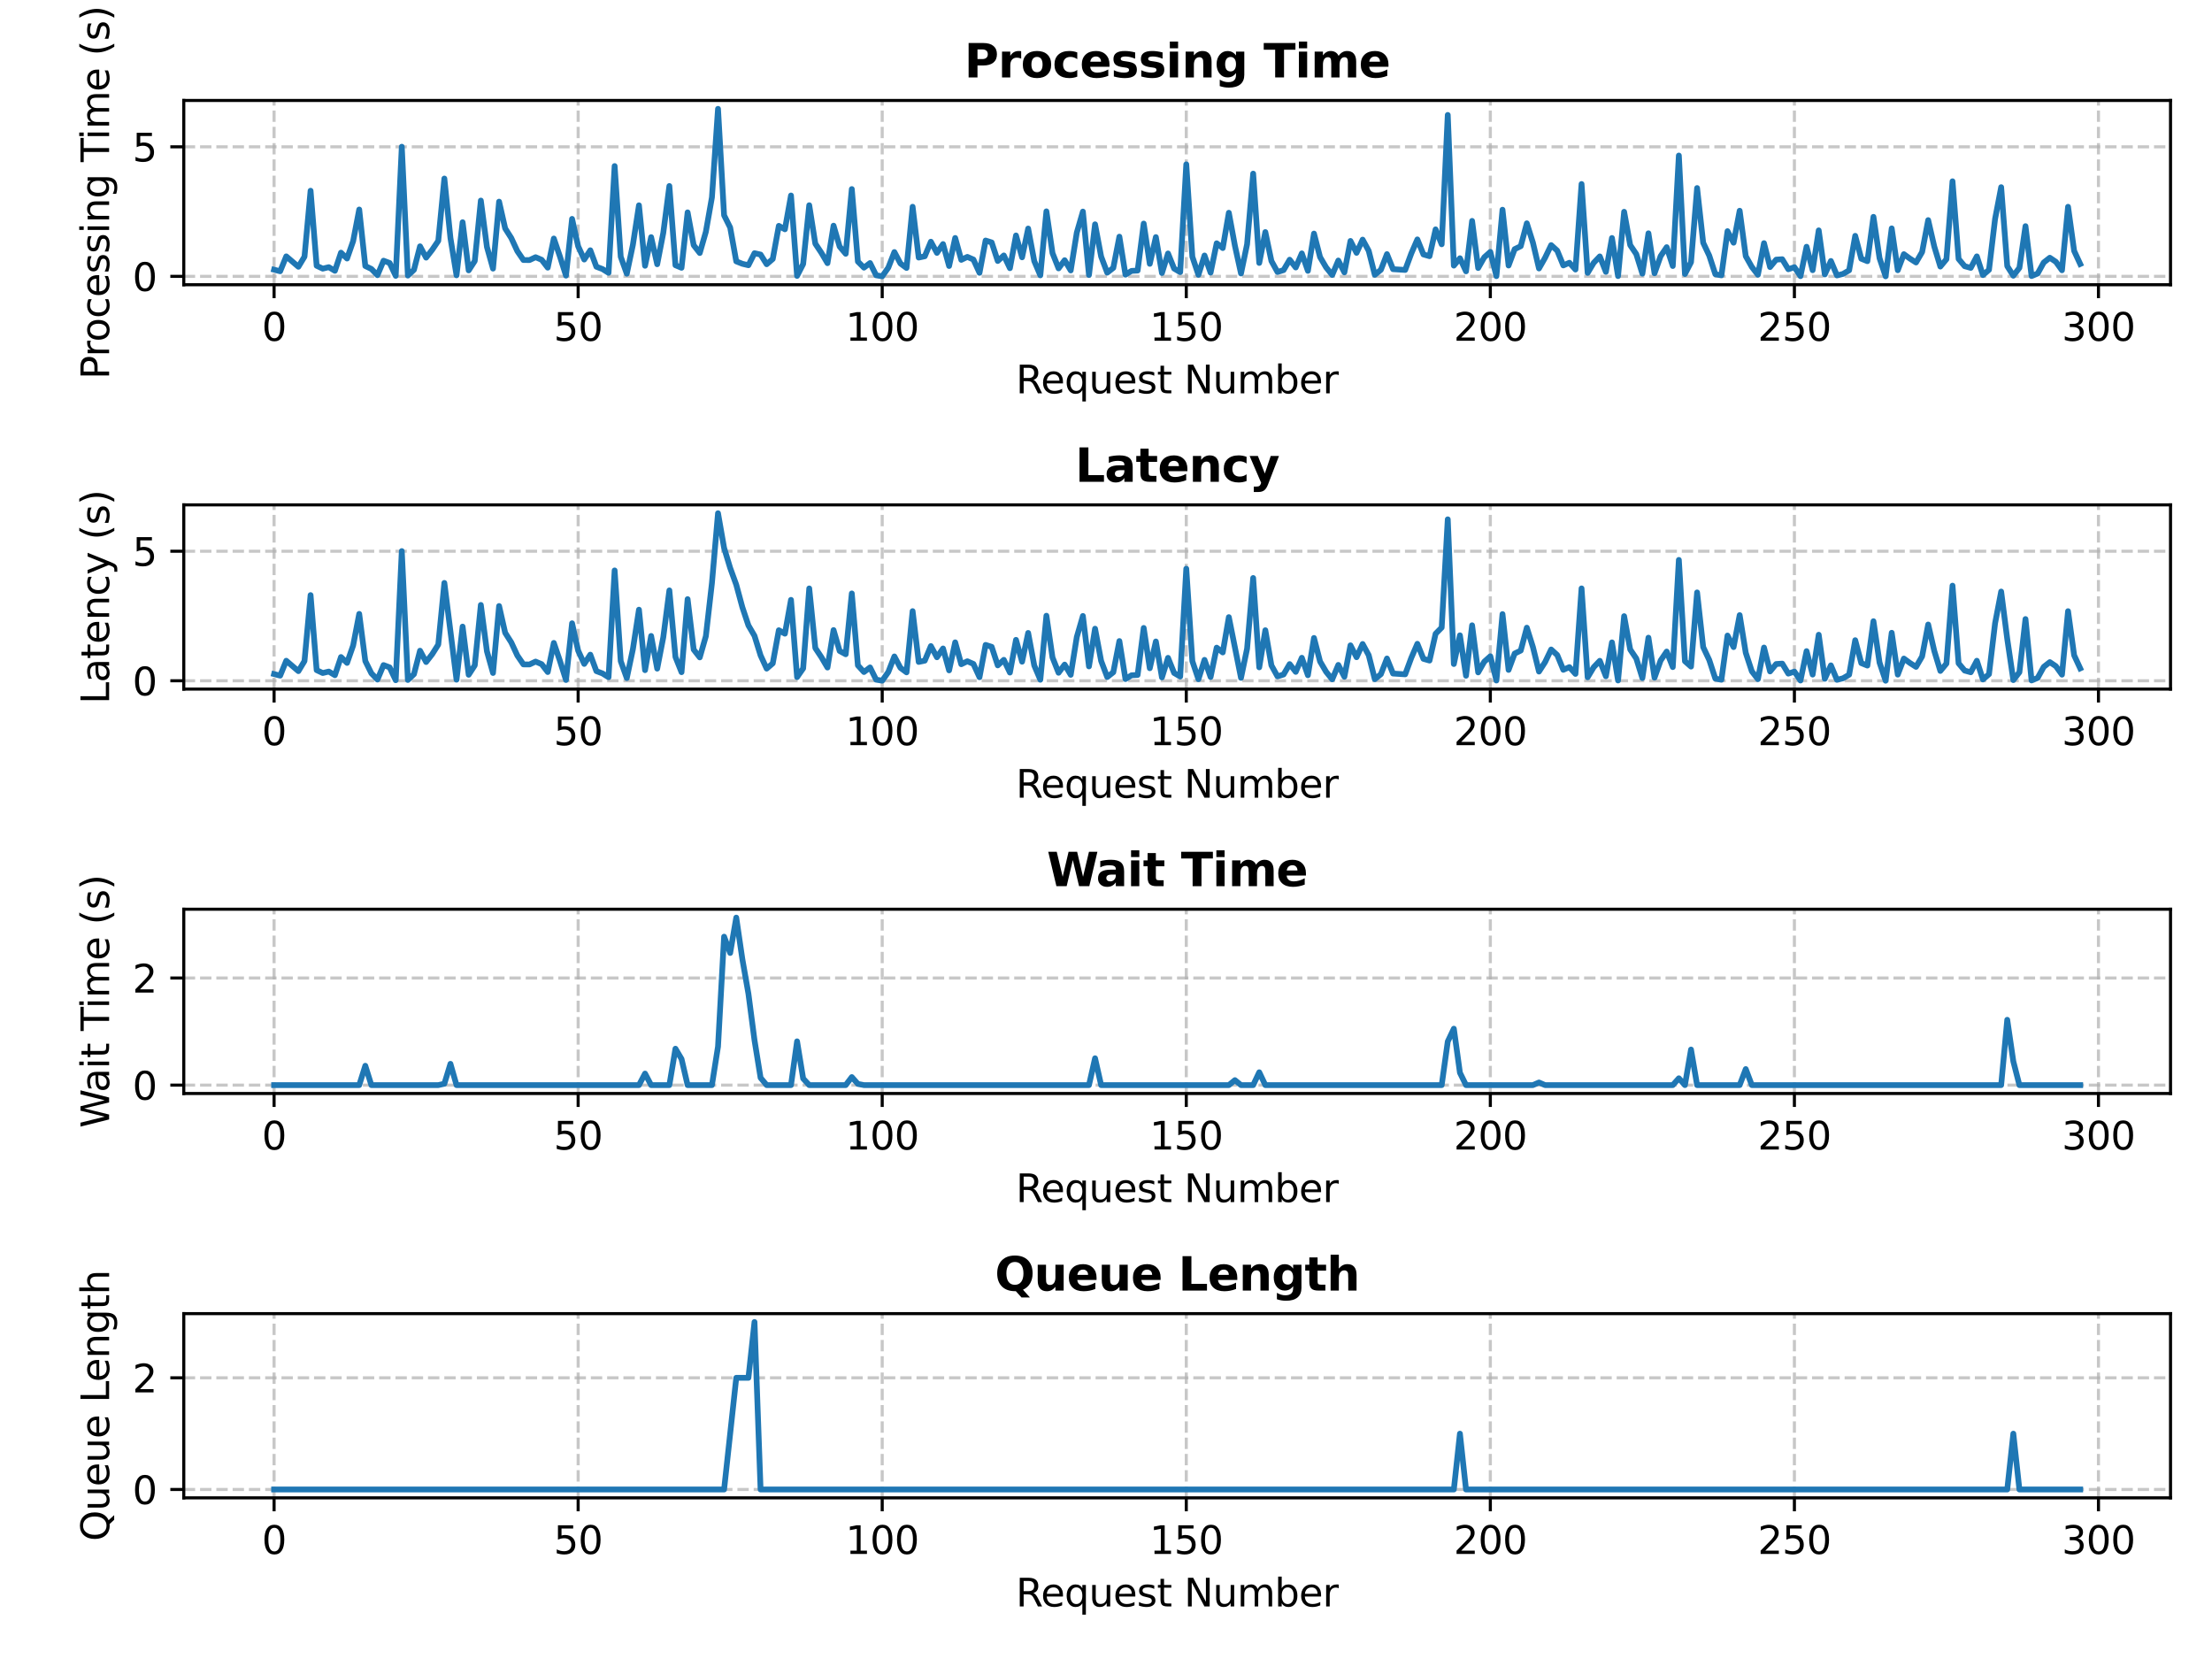 <?xml version="1.0" encoding="utf-8" standalone="no"?>
<!DOCTYPE svg PUBLIC "-//W3C//DTD SVG 1.1//EN"
  "http://www.w3.org/Graphics/SVG/1.1/DTD/svg11.dtd">
<svg xmlns:xlink="http://www.w3.org/1999/xlink" width="576pt" height="432pt" viewBox="0 0 576 432" xmlns="http://www.w3.org/2000/svg" version="1.1">
 <defs>
  <style type="text/css">*{stroke-linejoin: round; stroke-linecap: butt}</style>
 </defs>
 <g id="figure_1">
  <g id="patch_1">
   <path d="M 0 432 
L 576 432 
L 576 0 
L 0 0 
z
" style="fill: #ffffff"/>
  </g>
  <g id="axes_1">
   <g id="patch_2">
    <path d="M 47.855 74.14 
L 565.2 74.14 
L 565.2 26.16 
L 47.855 26.16 
z
" style="fill: #ffffff"/>
   </g>
   <g id="matplotlib.axis_1">
    <g id="xtick_1">
     <g id="line2d_1">
      <path d="M 71.371 74.14 
L 71.371 26.16 
" clip-path="url(#p0eb46da274)" style="fill: none; stroke-dasharray: 2.96,1.28; stroke-dashoffset: 0; stroke: #b0b0b0; stroke-opacity: 0.7; stroke-width: 0.8"/>
     </g>
     <g id="line2d_2">
      <defs>
       <path id="m0b70bb423e" d="M 0 0 
L 0 3.5 
" style="stroke: #000000; stroke-width: 0.8"/>
      </defs>
      <g>
       <use xlink:href="#m0b70bb423e" x="71.371" y="74.14" style="stroke: #000000; stroke-width: 0.8"/>
      </g>
     </g>
     <g id="text_1">
      <!-- 0 -->
      <g transform="translate(68.189 88.738) scale(0.1 -0.1)">
       <defs>
        <path id="DejaVuSans-30" d="M 2034 4250 
Q 1547 4250 1301 3770 
Q 1056 3291 1056 2328 
Q 1056 1369 1301 889 
Q 1547 409 2034 409 
Q 2525 409 2770 889 
Q 3016 1369 3016 2328 
Q 3016 3291 2770 3770 
Q 2525 4250 2034 4250 
z
M 2034 4750 
Q 2819 4750 3233 4129 
Q 3647 3509 3647 2328 
Q 3647 1150 3233 529 
Q 2819 -91 2034 -91 
Q 1250 -91 836 529 
Q 422 1150 422 2328 
Q 422 3509 836 4129 
Q 1250 4750 2034 4750 
z
" transform="scale(0.016)"/>
       </defs>
       <use xlink:href="#DejaVuSans-30"/>
      </g>
     </g>
    </g>
    <g id="xtick_2">
     <g id="line2d_3">
      <path d="M 150.548 74.14 
L 150.548 26.16 
" clip-path="url(#p0eb46da274)" style="fill: none; stroke-dasharray: 2.96,1.28; stroke-dashoffset: 0; stroke: #b0b0b0; stroke-opacity: 0.7; stroke-width: 0.8"/>
     </g>
     <g id="line2d_4">
      <g>
       <use xlink:href="#m0b70bb423e" x="150.548" y="74.14" style="stroke: #000000; stroke-width: 0.8"/>
      </g>
     </g>
     <g id="text_2">
      <!-- 50 -->
      <g transform="translate(144.186 88.738) scale(0.1 -0.1)">
       <defs>
        <path id="DejaVuSans-35" d="M 691 4666 
L 3169 4666 
L 3169 4134 
L 1269 4134 
L 1269 2991 
Q 1406 3038 1543 3061 
Q 1681 3084 1819 3084 
Q 2600 3084 3056 2656 
Q 3513 2228 3513 1497 
Q 3513 744 3044 326 
Q 2575 -91 1722 -91 
Q 1428 -91 1123 -41 
Q 819 9 494 109 
L 494 744 
Q 775 591 1075 516 
Q 1375 441 1709 441 
Q 2250 441 2565 725 
Q 2881 1009 2881 1497 
Q 2881 1984 2565 2268 
Q 2250 2553 1709 2553 
Q 1456 2553 1204 2497 
Q 953 2441 691 2322 
L 691 4666 
z
" transform="scale(0.016)"/>
       </defs>
       <use xlink:href="#DejaVuSans-35"/>
       <use xlink:href="#DejaVuSans-30" transform="translate(63.623 0)"/>
      </g>
     </g>
    </g>
    <g id="xtick_3">
     <g id="line2d_5">
      <path d="M 229.725 74.14 
L 229.725 26.16 
" clip-path="url(#p0eb46da274)" style="fill: none; stroke-dasharray: 2.96,1.28; stroke-dashoffset: 0; stroke: #b0b0b0; stroke-opacity: 0.7; stroke-width: 0.8"/>
     </g>
     <g id="line2d_6">
      <g>
       <use xlink:href="#m0b70bb423e" x="229.725" y="74.14" style="stroke: #000000; stroke-width: 0.8"/>
      </g>
     </g>
     <g id="text_3">
      <!-- 100 -->
      <g transform="translate(220.182 88.738) scale(0.1 -0.1)">
       <defs>
        <path id="DejaVuSans-31" d="M 794 531 
L 1825 531 
L 1825 4091 
L 703 3866 
L 703 4441 
L 1819 4666 
L 2450 4666 
L 2450 531 
L 3481 531 
L 3481 0 
L 794 0 
L 794 531 
z
" transform="scale(0.016)"/>
       </defs>
       <use xlink:href="#DejaVuSans-31"/>
       <use xlink:href="#DejaVuSans-30" transform="translate(63.623 0)"/>
       <use xlink:href="#DejaVuSans-30" transform="translate(127.246 0)"/>
      </g>
     </g>
    </g>
    <g id="xtick_4">
     <g id="line2d_7">
      <path d="M 308.903 74.14 
L 308.903 26.16 
" clip-path="url(#p0eb46da274)" style="fill: none; stroke-dasharray: 2.96,1.28; stroke-dashoffset: 0; stroke: #b0b0b0; stroke-opacity: 0.7; stroke-width: 0.8"/>
     </g>
     <g id="line2d_8">
      <g>
       <use xlink:href="#m0b70bb423e" x="308.903" y="74.14" style="stroke: #000000; stroke-width: 0.8"/>
      </g>
     </g>
     <g id="text_4">
      <!-- 150 -->
      <g transform="translate(299.359 88.738) scale(0.1 -0.1)">
       <use xlink:href="#DejaVuSans-31"/>
       <use xlink:href="#DejaVuSans-35" transform="translate(63.623 0)"/>
       <use xlink:href="#DejaVuSans-30" transform="translate(127.246 0)"/>
      </g>
     </g>
    </g>
    <g id="xtick_5">
     <g id="line2d_9">
      <path d="M 388.08 74.14 
L 388.08 26.16 
" clip-path="url(#p0eb46da274)" style="fill: none; stroke-dasharray: 2.96,1.28; stroke-dashoffset: 0; stroke: #b0b0b0; stroke-opacity: 0.7; stroke-width: 0.8"/>
     </g>
     <g id="line2d_10">
      <g>
       <use xlink:href="#m0b70bb423e" x="388.08" y="74.14" style="stroke: #000000; stroke-width: 0.8"/>
      </g>
     </g>
     <g id="text_5">
      <!-- 200 -->
      <g transform="translate(378.536 88.738) scale(0.1 -0.1)">
       <defs>
        <path id="DejaVuSans-32" d="M 1228 531 
L 3431 531 
L 3431 0 
L 469 0 
L 469 531 
Q 828 903 1448 1529 
Q 2069 2156 2228 2338 
Q 2531 2678 2651 2914 
Q 2772 3150 2772 3378 
Q 2772 3750 2511 3984 
Q 2250 4219 1831 4219 
Q 1534 4219 1204 4116 
Q 875 4013 500 3803 
L 500 4441 
Q 881 4594 1212 4672 
Q 1544 4750 1819 4750 
Q 2544 4750 2975 4387 
Q 3406 4025 3406 3419 
Q 3406 3131 3298 2873 
Q 3191 2616 2906 2266 
Q 2828 2175 2409 1742 
Q 1991 1309 1228 531 
z
" transform="scale(0.016)"/>
       </defs>
       <use xlink:href="#DejaVuSans-32"/>
       <use xlink:href="#DejaVuSans-30" transform="translate(63.623 0)"/>
       <use xlink:href="#DejaVuSans-30" transform="translate(127.246 0)"/>
      </g>
     </g>
    </g>
    <g id="xtick_6">
     <g id="line2d_11">
      <path d="M 467.258 74.14 
L 467.258 26.16 
" clip-path="url(#p0eb46da274)" style="fill: none; stroke-dasharray: 2.96,1.28; stroke-dashoffset: 0; stroke: #b0b0b0; stroke-opacity: 0.7; stroke-width: 0.8"/>
     </g>
     <g id="line2d_12">
      <g>
       <use xlink:href="#m0b70bb423e" x="467.258" y="74.14" style="stroke: #000000; stroke-width: 0.8"/>
      </g>
     </g>
     <g id="text_6">
      <!-- 250 -->
      <g transform="translate(457.714 88.738) scale(0.1 -0.1)">
       <use xlink:href="#DejaVuSans-32"/>
       <use xlink:href="#DejaVuSans-35" transform="translate(63.623 0)"/>
       <use xlink:href="#DejaVuSans-30" transform="translate(127.246 0)"/>
      </g>
     </g>
    </g>
    <g id="xtick_7">
     <g id="line2d_13">
      <path d="M 546.435 74.14 
L 546.435 26.16 
" clip-path="url(#p0eb46da274)" style="fill: none; stroke-dasharray: 2.96,1.28; stroke-dashoffset: 0; stroke: #b0b0b0; stroke-opacity: 0.7; stroke-width: 0.8"/>
     </g>
     <g id="line2d_14">
      <g>
       <use xlink:href="#m0b70bb423e" x="546.435" y="74.14" style="stroke: #000000; stroke-width: 0.8"/>
      </g>
     </g>
     <g id="text_7">
      <!-- 300 -->
      <g transform="translate(536.891 88.738) scale(0.1 -0.1)">
       <defs>
        <path id="DejaVuSans-33" d="M 2597 2516 
Q 3050 2419 3304 2112 
Q 3559 1806 3559 1356 
Q 3559 666 3084 287 
Q 2609 -91 1734 -91 
Q 1441 -91 1130 -33 
Q 819 25 488 141 
L 488 750 
Q 750 597 1062 519 
Q 1375 441 1716 441 
Q 2309 441 2620 675 
Q 2931 909 2931 1356 
Q 2931 1769 2642 2001 
Q 2353 2234 1838 2234 
L 1294 2234 
L 1294 2753 
L 1863 2753 
Q 2328 2753 2575 2939 
Q 2822 3125 2822 3475 
Q 2822 3834 2567 4026 
Q 2313 4219 1838 4219 
Q 1578 4219 1281 4162 
Q 984 4106 628 3988 
L 628 4550 
Q 988 4650 1302 4700 
Q 1616 4750 1894 4750 
Q 2613 4750 3031 4423 
Q 3450 4097 3450 3541 
Q 3450 3153 3228 2886 
Q 3006 2619 2597 2516 
z
" transform="scale(0.016)"/>
       </defs>
       <use xlink:href="#DejaVuSans-33"/>
       <use xlink:href="#DejaVuSans-30" transform="translate(63.623 0)"/>
       <use xlink:href="#DejaVuSans-30" transform="translate(127.246 0)"/>
      </g>
     </g>
    </g>
    <g id="text_8">
     <!-- Request Number -->
     <g transform="translate(264.542 102.417) scale(0.1 -0.1)">
      <defs>
       <path id="DejaVuSans-52" d="M 2841 2188 
Q 3044 2119 3236 1894 
Q 3428 1669 3622 1275 
L 4263 0 
L 3584 0 
L 2988 1197 
Q 2756 1666 2539 1819 
Q 2322 1972 1947 1972 
L 1259 1972 
L 1259 0 
L 628 0 
L 628 4666 
L 2053 4666 
Q 2853 4666 3247 4331 
Q 3641 3997 3641 3322 
Q 3641 2881 3436 2590 
Q 3231 2300 2841 2188 
z
M 1259 4147 
L 1259 2491 
L 2053 2491 
Q 2509 2491 2742 2702 
Q 2975 2913 2975 3322 
Q 2975 3731 2742 3939 
Q 2509 4147 2053 4147 
L 1259 4147 
z
" transform="scale(0.016)"/>
       <path id="DejaVuSans-65" d="M 3597 1894 
L 3597 1613 
L 953 1613 
Q 991 1019 1311 708 
Q 1631 397 2203 397 
Q 2534 397 2845 478 
Q 3156 559 3463 722 
L 3463 178 
Q 3153 47 2828 -22 
Q 2503 -91 2169 -91 
Q 1331 -91 842 396 
Q 353 884 353 1716 
Q 353 2575 817 3079 
Q 1281 3584 2069 3584 
Q 2775 3584 3186 3129 
Q 3597 2675 3597 1894 
z
M 3022 2063 
Q 3016 2534 2758 2815 
Q 2500 3097 2075 3097 
Q 1594 3097 1305 2825 
Q 1016 2553 972 2059 
L 3022 2063 
z
" transform="scale(0.016)"/>
       <path id="DejaVuSans-71" d="M 947 1747 
Q 947 1113 1208 752 
Q 1469 391 1925 391 
Q 2381 391 2643 752 
Q 2906 1113 2906 1747 
Q 2906 2381 2643 2742 
Q 2381 3103 1925 3103 
Q 1469 3103 1208 2742 
Q 947 2381 947 1747 
z
M 2906 525 
Q 2725 213 2448 61 
Q 2172 -91 1784 -91 
Q 1150 -91 751 415 
Q 353 922 353 1747 
Q 353 2572 751 3078 
Q 1150 3584 1784 3584 
Q 2172 3584 2448 3432 
Q 2725 3281 2906 2969 
L 2906 3500 
L 3481 3500 
L 3481 -1331 
L 2906 -1331 
L 2906 525 
z
" transform="scale(0.016)"/>
       <path id="DejaVuSans-75" d="M 544 1381 
L 544 3500 
L 1119 3500 
L 1119 1403 
Q 1119 906 1312 657 
Q 1506 409 1894 409 
Q 2359 409 2629 706 
Q 2900 1003 2900 1516 
L 2900 3500 
L 3475 3500 
L 3475 0 
L 2900 0 
L 2900 538 
Q 2691 219 2414 64 
Q 2138 -91 1772 -91 
Q 1169 -91 856 284 
Q 544 659 544 1381 
z
M 1991 3584 
L 1991 3584 
z
" transform="scale(0.016)"/>
       <path id="DejaVuSans-73" d="M 2834 3397 
L 2834 2853 
Q 2591 2978 2328 3040 
Q 2066 3103 1784 3103 
Q 1356 3103 1142 2972 
Q 928 2841 928 2578 
Q 928 2378 1081 2264 
Q 1234 2150 1697 2047 
L 1894 2003 
Q 2506 1872 2764 1633 
Q 3022 1394 3022 966 
Q 3022 478 2636 193 
Q 2250 -91 1575 -91 
Q 1294 -91 989 -36 
Q 684 19 347 128 
L 347 722 
Q 666 556 975 473 
Q 1284 391 1588 391 
Q 1994 391 2212 530 
Q 2431 669 2431 922 
Q 2431 1156 2273 1281 
Q 2116 1406 1581 1522 
L 1381 1569 
Q 847 1681 609 1914 
Q 372 2147 372 2553 
Q 372 3047 722 3315 
Q 1072 3584 1716 3584 
Q 2034 3584 2315 3537 
Q 2597 3491 2834 3397 
z
" transform="scale(0.016)"/>
       <path id="DejaVuSans-74" d="M 1172 4494 
L 1172 3500 
L 2356 3500 
L 2356 3053 
L 1172 3053 
L 1172 1153 
Q 1172 725 1289 603 
Q 1406 481 1766 481 
L 2356 481 
L 2356 0 
L 1766 0 
Q 1100 0 847 248 
Q 594 497 594 1153 
L 594 3053 
L 172 3053 
L 172 3500 
L 594 3500 
L 594 4494 
L 1172 4494 
z
" transform="scale(0.016)"/>
       <path id="DejaVuSans-20" transform="scale(0.016)"/>
       <path id="DejaVuSans-4e" d="M 628 4666 
L 1478 4666 
L 3547 763 
L 3547 4666 
L 4159 4666 
L 4159 0 
L 3309 0 
L 1241 3903 
L 1241 0 
L 628 0 
L 628 4666 
z
" transform="scale(0.016)"/>
       <path id="DejaVuSans-6d" d="M 3328 2828 
Q 3544 3216 3844 3400 
Q 4144 3584 4550 3584 
Q 5097 3584 5394 3201 
Q 5691 2819 5691 2113 
L 5691 0 
L 5113 0 
L 5113 2094 
Q 5113 2597 4934 2840 
Q 4756 3084 4391 3084 
Q 3944 3084 3684 2787 
Q 3425 2491 3425 1978 
L 3425 0 
L 2847 0 
L 2847 2094 
Q 2847 2600 2669 2842 
Q 2491 3084 2119 3084 
Q 1678 3084 1418 2786 
Q 1159 2488 1159 1978 
L 1159 0 
L 581 0 
L 581 3500 
L 1159 3500 
L 1159 2956 
Q 1356 3278 1631 3431 
Q 1906 3584 2284 3584 
Q 2666 3584 2933 3390 
Q 3200 3197 3328 2828 
z
" transform="scale(0.016)"/>
       <path id="DejaVuSans-62" d="M 3116 1747 
Q 3116 2381 2855 2742 
Q 2594 3103 2138 3103 
Q 1681 3103 1420 2742 
Q 1159 2381 1159 1747 
Q 1159 1113 1420 752 
Q 1681 391 2138 391 
Q 2594 391 2855 752 
Q 3116 1113 3116 1747 
z
M 1159 2969 
Q 1341 3281 1617 3432 
Q 1894 3584 2278 3584 
Q 2916 3584 3314 3078 
Q 3713 2572 3713 1747 
Q 3713 922 3314 415 
Q 2916 -91 2278 -91 
Q 1894 -91 1617 61 
Q 1341 213 1159 525 
L 1159 0 
L 581 0 
L 581 4863 
L 1159 4863 
L 1159 2969 
z
" transform="scale(0.016)"/>
       <path id="DejaVuSans-72" d="M 2631 2963 
Q 2534 3019 2420 3045 
Q 2306 3072 2169 3072 
Q 1681 3072 1420 2755 
Q 1159 2438 1159 1844 
L 1159 0 
L 581 0 
L 581 3500 
L 1159 3500 
L 1159 2956 
Q 1341 3275 1631 3429 
Q 1922 3584 2338 3584 
Q 2397 3584 2469 3576 
Q 2541 3569 2628 3553 
L 2631 2963 
z
" transform="scale(0.016)"/>
      </defs>
      <use xlink:href="#DejaVuSans-52"/>
      <use xlink:href="#DejaVuSans-65" transform="translate(64.982 0)"/>
      <use xlink:href="#DejaVuSans-71" transform="translate(126.506 0)"/>
      <use xlink:href="#DejaVuSans-75" transform="translate(189.982 0)"/>
      <use xlink:href="#DejaVuSans-65" transform="translate(253.361 0)"/>
      <use xlink:href="#DejaVuSans-73" transform="translate(314.885 0)"/>
      <use xlink:href="#DejaVuSans-74" transform="translate(366.984 0)"/>
      <use xlink:href="#DejaVuSans-20" transform="translate(406.193 0)"/>
      <use xlink:href="#DejaVuSans-4e" transform="translate(437.98 0)"/>
      <use xlink:href="#DejaVuSans-75" transform="translate(512.785 0)"/>
      <use xlink:href="#DejaVuSans-6d" transform="translate(576.164 0)"/>
      <use xlink:href="#DejaVuSans-62" transform="translate(673.576 0)"/>
      <use xlink:href="#DejaVuSans-65" transform="translate(737.053 0)"/>
      <use xlink:href="#DejaVuSans-72" transform="translate(798.576 0)"/>
     </g>
    </g>
   </g>
   <g id="matplotlib.axis_2">
    <g id="ytick_1">
     <g id="line2d_15">
      <path d="M 47.855 71.967 
L 565.2 71.967 
" clip-path="url(#p0eb46da274)" style="fill: none; stroke-dasharray: 2.96,1.28; stroke-dashoffset: 0; stroke: #b0b0b0; stroke-opacity: 0.7; stroke-width: 0.8"/>
     </g>
     <g id="line2d_16">
      <defs>
       <path id="me67645bf46" d="M 0 0 
L -3.5 0 
" style="stroke: #000000; stroke-width: 0.8"/>
      </defs>
      <g>
       <use xlink:href="#me67645bf46" x="47.855" y="71.967" style="stroke: #000000; stroke-width: 0.8"/>
      </g>
     </g>
     <g id="text_9">
      <!-- 0 -->
      <g transform="translate(34.492 75.767) scale(0.1 -0.1)">
       <use xlink:href="#DejaVuSans-30"/>
      </g>
     </g>
    </g>
    <g id="ytick_2">
     <g id="line2d_17">
      <path d="M 47.855 38.236 
L 565.2 38.236 
" clip-path="url(#p0eb46da274)" style="fill: none; stroke-dasharray: 2.96,1.28; stroke-dashoffset: 0; stroke: #b0b0b0; stroke-opacity: 0.7; stroke-width: 0.8"/>
     </g>
     <g id="line2d_18">
      <g>
       <use xlink:href="#me67645bf46" x="47.855" y="38.236" style="stroke: #000000; stroke-width: 0.8"/>
      </g>
     </g>
     <g id="text_10">
      <!-- 5 -->
      <g transform="translate(34.492 42.035) scale(0.1 -0.1)">
       <use xlink:href="#DejaVuSans-35"/>
      </g>
     </g>
    </g>
    <g id="text_11">
     <!-- Processing Time (s) -->
     <g transform="translate(28.413 98.765) rotate(-90) scale(0.1 -0.1)">
      <defs>
       <path id="DejaVuSans-50" d="M 1259 4147 
L 1259 2394 
L 2053 2394 
Q 2494 2394 2734 2622 
Q 2975 2850 2975 3272 
Q 2975 3691 2734 3919 
Q 2494 4147 2053 4147 
L 1259 4147 
z
M 628 4666 
L 2053 4666 
Q 2838 4666 3239 4311 
Q 3641 3956 3641 3272 
Q 3641 2581 3239 2228 
Q 2838 1875 2053 1875 
L 1259 1875 
L 1259 0 
L 628 0 
L 628 4666 
z
" transform="scale(0.016)"/>
       <path id="DejaVuSans-6f" d="M 1959 3097 
Q 1497 3097 1228 2736 
Q 959 2375 959 1747 
Q 959 1119 1226 758 
Q 1494 397 1959 397 
Q 2419 397 2687 759 
Q 2956 1122 2956 1747 
Q 2956 2369 2687 2733 
Q 2419 3097 1959 3097 
z
M 1959 3584 
Q 2709 3584 3137 3096 
Q 3566 2609 3566 1747 
Q 3566 888 3137 398 
Q 2709 -91 1959 -91 
Q 1206 -91 779 398 
Q 353 888 353 1747 
Q 353 2609 779 3096 
Q 1206 3584 1959 3584 
z
" transform="scale(0.016)"/>
       <path id="DejaVuSans-63" d="M 3122 3366 
L 3122 2828 
Q 2878 2963 2633 3030 
Q 2388 3097 2138 3097 
Q 1578 3097 1268 2742 
Q 959 2388 959 1747 
Q 959 1106 1268 751 
Q 1578 397 2138 397 
Q 2388 397 2633 464 
Q 2878 531 3122 666 
L 3122 134 
Q 2881 22 2623 -34 
Q 2366 -91 2075 -91 
Q 1284 -91 818 406 
Q 353 903 353 1747 
Q 353 2603 823 3093 
Q 1294 3584 2113 3584 
Q 2378 3584 2631 3529 
Q 2884 3475 3122 3366 
z
" transform="scale(0.016)"/>
       <path id="DejaVuSans-69" d="M 603 3500 
L 1178 3500 
L 1178 0 
L 603 0 
L 603 3500 
z
M 603 4863 
L 1178 4863 
L 1178 4134 
L 603 4134 
L 603 4863 
z
" transform="scale(0.016)"/>
       <path id="DejaVuSans-6e" d="M 3513 2113 
L 3513 0 
L 2938 0 
L 2938 2094 
Q 2938 2591 2744 2837 
Q 2550 3084 2163 3084 
Q 1697 3084 1428 2787 
Q 1159 2491 1159 1978 
L 1159 0 
L 581 0 
L 581 3500 
L 1159 3500 
L 1159 2956 
Q 1366 3272 1645 3428 
Q 1925 3584 2291 3584 
Q 2894 3584 3203 3211 
Q 3513 2838 3513 2113 
z
" transform="scale(0.016)"/>
       <path id="DejaVuSans-67" d="M 2906 1791 
Q 2906 2416 2648 2759 
Q 2391 3103 1925 3103 
Q 1463 3103 1205 2759 
Q 947 2416 947 1791 
Q 947 1169 1205 825 
Q 1463 481 1925 481 
Q 2391 481 2648 825 
Q 2906 1169 2906 1791 
z
M 3481 434 
Q 3481 -459 3084 -895 
Q 2688 -1331 1869 -1331 
Q 1566 -1331 1297 -1286 
Q 1028 -1241 775 -1147 
L 775 -588 
Q 1028 -725 1275 -790 
Q 1522 -856 1778 -856 
Q 2344 -856 2625 -561 
Q 2906 -266 2906 331 
L 2906 616 
Q 2728 306 2450 153 
Q 2172 0 1784 0 
Q 1141 0 747 490 
Q 353 981 353 1791 
Q 353 2603 747 3093 
Q 1141 3584 1784 3584 
Q 2172 3584 2450 3431 
Q 2728 3278 2906 2969 
L 2906 3500 
L 3481 3500 
L 3481 434 
z
" transform="scale(0.016)"/>
       <path id="DejaVuSans-54" d="M -19 4666 
L 3928 4666 
L 3928 4134 
L 2272 4134 
L 2272 0 
L 1638 0 
L 1638 4134 
L -19 4134 
L -19 4666 
z
" transform="scale(0.016)"/>
       <path id="DejaVuSans-28" d="M 1984 4856 
Q 1566 4138 1362 3434 
Q 1159 2731 1159 2009 
Q 1159 1288 1364 580 
Q 1569 -128 1984 -844 
L 1484 -844 
Q 1016 -109 783 600 
Q 550 1309 550 2009 
Q 550 2706 781 3412 
Q 1013 4119 1484 4856 
L 1984 4856 
z
" transform="scale(0.016)"/>
       <path id="DejaVuSans-29" d="M 513 4856 
L 1013 4856 
Q 1481 4119 1714 3412 
Q 1947 2706 1947 2009 
Q 1947 1309 1714 600 
Q 1481 -109 1013 -844 
L 513 -844 
Q 928 -128 1133 580 
Q 1338 1288 1338 2009 
Q 1338 2731 1133 3434 
Q 928 4138 513 4856 
z
" transform="scale(0.016)"/>
      </defs>
      <use xlink:href="#DejaVuSans-50"/>
      <use xlink:href="#DejaVuSans-72" transform="translate(58.553 0)"/>
      <use xlink:href="#DejaVuSans-6f" transform="translate(97.416 0)"/>
      <use xlink:href="#DejaVuSans-63" transform="translate(158.598 0)"/>
      <use xlink:href="#DejaVuSans-65" transform="translate(213.578 0)"/>
      <use xlink:href="#DejaVuSans-73" transform="translate(275.102 0)"/>
      <use xlink:href="#DejaVuSans-73" transform="translate(327.201 0)"/>
      <use xlink:href="#DejaVuSans-69" transform="translate(379.301 0)"/>
      <use xlink:href="#DejaVuSans-6e" transform="translate(407.084 0)"/>
      <use xlink:href="#DejaVuSans-67" transform="translate(470.463 0)"/>
      <use xlink:href="#DejaVuSans-20" transform="translate(533.939 0)"/>
      <use xlink:href="#DejaVuSans-54" transform="translate(565.727 0)"/>
      <use xlink:href="#DejaVuSans-69" transform="translate(623.686 0)"/>
      <use xlink:href="#DejaVuSans-6d" transform="translate(651.469 0)"/>
      <use xlink:href="#DejaVuSans-65" transform="translate(748.881 0)"/>
      <use xlink:href="#DejaVuSans-20" transform="translate(810.404 0)"/>
      <use xlink:href="#DejaVuSans-28" transform="translate(842.191 0)"/>
      <use xlink:href="#DejaVuSans-73" transform="translate(881.205 0)"/>
      <use xlink:href="#DejaVuSans-29" transform="translate(933.305 0)"/>
     </g>
    </g>
   </g>
   <g id="line2d_19">
    <path d="M 71.371 70.226 
L 72.954 70.634 
L 74.538 66.756 
L 77.705 69.463 
L 79.288 66.838 
L 80.872 49.664 
L 82.456 69.202 
L 84.039 69.953 
L 85.623 69.571 
L 87.206 70.518 
L 88.79 65.79 
L 90.373 67.322 
L 91.957 62.785 
L 93.54 54.555 
L 95.124 69.267 
L 96.707 70.031 
L 98.291 71.659 
L 99.875 67.883 
L 101.458 68.479 
L 103.042 71.829 
L 104.625 38.201 
L 106.209 71.762 
L 107.792 70.254 
L 109.376 64.139 
L 110.959 67.088 
L 112.543 65.05 
L 114.126 62.712 
L 115.71 46.491 
L 117.294 61.979 
L 118.877 71.69 
L 120.461 57.865 
L 122.044 70.408 
L 123.628 67.964 
L 125.211 52.226 
L 126.795 64.303 
L 128.378 69.944 
L 129.962 52.507 
L 131.545 59.476 
L 133.129 61.972 
L 134.713 65.391 
L 136.296 67.709 
L 137.88 67.724 
L 139.463 66.976 
L 141.047 67.646 
L 142.63 69.698 
L 144.214 62.113 
L 145.797 66.76 
L 147.381 71.77 
L 148.965 56.999 
L 150.548 64.118 
L 152.132 67.583 
L 153.715 65.168 
L 155.299 69.459 
L 156.882 70.059 
L 158.466 71.049 
L 160.049 43.238 
L 161.633 66.85 
L 163.216 71.275 
L 164.8 63.768 
L 166.384 53.46 
L 167.967 69.209 
L 169.551 61.751 
L 171.134 68.811 
L 172.718 60.635 
L 174.301 48.434 
L 175.885 69.067 
L 177.468 69.734 
L 179.052 55.301 
L 180.635 63.853 
L 182.219 65.885 
L 183.803 60.363 
L 185.386 51.384 
L 186.97 28.341 
L 188.553 56.073 
L 190.137 59.242 
L 191.72 68.059 
L 193.304 68.69 
L 194.887 69.067 
L 196.471 65.931 
L 198.054 66.289 
L 199.638 68.808 
L 201.222 67.441 
L 202.805 58.812 
L 204.389 59.71 
L 205.972 50.904 
L 207.556 71.845 
L 209.139 68.751 
L 210.723 53.439 
L 212.306 63.449 
L 213.89 65.838 
L 215.474 68.529 
L 217.057 58.766 
L 218.641 64.209 
L 220.224 66.083 
L 221.808 49.23 
L 223.391 68.108 
L 224.975 69.697 
L 226.558 68.493 
L 228.142 71.679 
L 229.725 71.95 
L 231.309 69.701 
L 232.893 65.635 
L 234.476 68.612 
L 236.06 69.781 
L 237.643 53.838 
L 239.227 67.069 
L 240.81 66.734 
L 242.394 62.936 
L 243.977 65.854 
L 245.561 63.559 
L 247.144 69.265 
L 248.728 61.965 
L 250.312 67.664 
L 251.895 66.892 
L 253.479 67.585 
L 255.062 71.045 
L 256.646 62.633 
L 258.229 63.131 
L 259.813 67.964 
L 261.396 66.517 
L 262.98 69.839 
L 264.563 61.316 
L 266.147 67.008 
L 267.731 59.513 
L 269.314 67.974 
L 270.898 71.698 
L 272.481 55.034 
L 274.065 65.898 
L 275.648 69.887 
L 277.232 67.756 
L 278.815 70.424 
L 280.399 60.559 
L 281.983 55.095 
L 283.566 71.607 
L 285.15 58.409 
L 286.733 66.802 
L 288.317 71.004 
L 289.9 69.758 
L 291.484 61.627 
L 293.067 71.527 
L 294.651 70.54 
L 296.234 70.454 
L 297.818 58.219 
L 299.402 68.704 
L 300.985 61.739 
L 302.569 71.097 
L 304.152 66.001 
L 305.736 69.934 
L 307.319 70.871 
L 308.903 42.792 
L 310.486 66.863 
L 312.07 71.57 
L 313.653 66.531 
L 315.237 70.993 
L 316.821 63.346 
L 318.404 64.597 
L 319.988 55.402 
L 321.571 63.999 
L 323.155 71.215 
L 324.738 63.604 
L 326.322 45.21 
L 327.905 68.474 
L 329.489 60.428 
L 331.072 67.963 
L 332.656 70.829 
L 334.24 70.332 
L 335.823 67.626 
L 337.407 69.653 
L 338.99 65.98 
L 340.574 70.528 
L 342.157 60.823 
L 343.741 66.943 
L 345.324 69.641 
L 346.908 71.599 
L 348.492 67.839 
L 350.075 70.928 
L 351.659 62.742 
L 353.242 65.84 
L 354.826 62.396 
L 356.409 65.31 
L 357.993 71.564 
L 359.576 70.262 
L 361.16 66.172 
L 362.743 70.091 
L 365.911 70.291 
L 367.494 66.008 
L 369.078 62.341 
L 370.661 66.258 
L 372.245 66.712 
L 373.828 59.725 
L 375.412 63.61 
L 376.995 29.931 
L 378.579 69.167 
L 380.162 67.243 
L 381.746 70.655 
L 383.33 57.522 
L 384.913 69.793 
L 386.497 67.004 
L 388.08 65.593 
L 389.664 71.908 
L 391.247 54.608 
L 392.831 69.143 
L 394.414 64.881 
L 395.998 64.108 
L 397.581 58.145 
L 399.165 63.178 
L 400.749 69.909 
L 402.332 67.124 
L 403.916 63.825 
L 405.499 65.264 
L 407.083 69.116 
L 408.666 68.414 
L 410.25 70.186 
L 411.833 47.918 
L 413.417 71.067 
L 415.001 68.433 
L 416.584 66.768 
L 418.168 70.796 
L 419.751 61.973 
L 421.335 71.894 
L 422.918 55.149 
L 424.502 63.827 
L 426.085 66.171 
L 427.669 71.266 
L 429.252 60.749 
L 430.836 71.163 
L 432.42 66.695 
L 434.003 64.361 
L 435.587 69.27 
L 437.17 40.503 
L 438.754 71.361 
L 440.337 68.28 
L 441.921 48.966 
L 443.504 63.207 
L 445.088 66.568 
L 446.671 71.406 
L 448.255 71.699 
L 449.839 60.195 
L 451.422 63.201 
L 453.006 54.876 
L 454.589 66.705 
L 456.173 69.508 
L 457.756 71.55 
L 459.34 63.318 
L 460.923 69.543 
L 462.507 67.609 
L 464.09 67.503 
L 465.674 70.113 
L 467.258 69.577 
L 468.841 71.907 
L 470.425 64.253 
L 472.008 70.358 
L 473.592 59.986 
L 475.175 71.463 
L 476.759 67.958 
L 478.342 71.723 
L 479.926 71.324 
L 481.51 70.389 
L 483.093 61.409 
L 484.677 67.372 
L 486.26 68.014 
L 487.844 56.463 
L 489.427 67.223 
L 491.011 71.959 
L 492.594 59.47 
L 494.178 70.369 
L 495.761 66.184 
L 497.345 67.339 
L 498.929 68.352 
L 500.512 65.636 
L 502.096 57.319 
L 503.679 64.191 
L 505.263 69.413 
L 506.846 67.499 
L 508.43 47.202 
L 510.013 67.424 
L 511.597 69.316 
L 513.18 69.755 
L 514.764 66.757 
L 516.348 71.632 
L 517.931 70.257 
L 519.515 56.995 
L 521.098 48.74 
L 522.682 69.296 
L 524.265 71.795 
L 525.849 69.748 
L 527.432 58.891 
L 529.016 71.884 
L 530.599 71.23 
L 532.183 68.353 
L 533.767 67.112 
L 535.35 68.175 
L 536.934 70.377 
L 538.517 53.849 
L 540.101 65.333 
L 541.684 68.747 
L 541.684 68.747 
" clip-path="url(#p0eb46da274)" style="fill: none; stroke: #1f77b4; stroke-width: 1.5; stroke-linecap: square"/>
   </g>
   <g id="patch_3">
    <path d="M 47.855 74.14 
L 47.855 26.16 
" style="fill: none; stroke: #000000; stroke-width: 0.8; stroke-linejoin: miter; stroke-linecap: square"/>
   </g>
   <g id="patch_4">
    <path d="M 565.2 74.14 
L 565.2 26.16 
" style="fill: none; stroke: #000000; stroke-width: 0.8; stroke-linejoin: miter; stroke-linecap: square"/>
   </g>
   <g id="patch_5">
    <path d="M 47.855 74.14 
L 565.2 74.14 
" style="fill: none; stroke: #000000; stroke-width: 0.8; stroke-linejoin: miter; stroke-linecap: square"/>
   </g>
   <g id="patch_6">
    <path d="M 47.855 26.16 
L 565.2 26.16 
" style="fill: none; stroke: #000000; stroke-width: 0.8; stroke-linejoin: miter; stroke-linecap: square"/>
   </g>
   <g id="text_12">
    <!-- Processing Time -->
    <g transform="translate(251.097 20.16) scale(0.12 -0.12)">
     <defs>
      <path id="DejaVuSans-Bold-50" d="M 588 4666 
L 2584 4666 
Q 3475 4666 3951 4270 
Q 4428 3875 4428 3144 
Q 4428 2409 3951 2014 
Q 3475 1619 2584 1619 
L 1791 1619 
L 1791 0 
L 588 0 
L 588 4666 
z
M 1791 3794 
L 1791 2491 
L 2456 2491 
Q 2806 2491 2997 2661 
Q 3188 2831 3188 3144 
Q 3188 3456 2997 3625 
Q 2806 3794 2456 3794 
L 1791 3794 
z
" transform="scale(0.016)"/>
      <path id="DejaVuSans-Bold-72" d="M 3138 2547 
Q 2991 2616 2845 2648 
Q 2700 2681 2553 2681 
Q 2122 2681 1889 2404 
Q 1656 2128 1656 1613 
L 1656 0 
L 538 0 
L 538 3500 
L 1656 3500 
L 1656 2925 
Q 1872 3269 2151 3426 
Q 2431 3584 2822 3584 
Q 2878 3584 2943 3579 
Q 3009 3575 3134 3559 
L 3138 2547 
z
" transform="scale(0.016)"/>
      <path id="DejaVuSans-Bold-6f" d="M 2203 2784 
Q 1831 2784 1636 2517 
Q 1441 2250 1441 1747 
Q 1441 1244 1636 976 
Q 1831 709 2203 709 
Q 2569 709 2762 976 
Q 2956 1244 2956 1747 
Q 2956 2250 2762 2517 
Q 2569 2784 2203 2784 
z
M 2203 3584 
Q 3106 3584 3614 3096 
Q 4122 2609 4122 1747 
Q 4122 884 3614 396 
Q 3106 -91 2203 -91 
Q 1297 -91 786 396 
Q 275 884 275 1747 
Q 275 2609 786 3096 
Q 1297 3584 2203 3584 
z
" transform="scale(0.016)"/>
      <path id="DejaVuSans-Bold-63" d="M 3366 3391 
L 3366 2478 
Q 3138 2634 2908 2709 
Q 2678 2784 2431 2784 
Q 1963 2784 1702 2511 
Q 1441 2238 1441 1747 
Q 1441 1256 1702 982 
Q 1963 709 2431 709 
Q 2694 709 2930 787 
Q 3166 866 3366 1019 
L 3366 103 
Q 3103 6 2833 -42 
Q 2563 -91 2291 -91 
Q 1344 -91 809 395 
Q 275 881 275 1747 
Q 275 2613 809 3098 
Q 1344 3584 2291 3584 
Q 2566 3584 2833 3536 
Q 3100 3488 3366 3391 
z
" transform="scale(0.016)"/>
      <path id="DejaVuSans-Bold-65" d="M 4031 1759 
L 4031 1441 
L 1416 1441 
Q 1456 1047 1700 850 
Q 1944 653 2381 653 
Q 2734 653 3104 758 
Q 3475 863 3866 1075 
L 3866 213 
Q 3469 63 3072 -14 
Q 2675 -91 2278 -91 
Q 1328 -91 801 392 
Q 275 875 275 1747 
Q 275 2603 792 3093 
Q 1309 3584 2216 3584 
Q 3041 3584 3536 3087 
Q 4031 2591 4031 1759 
z
M 2881 2131 
Q 2881 2450 2695 2645 
Q 2509 2841 2209 2841 
Q 1884 2841 1681 2658 
Q 1478 2475 1428 2131 
L 2881 2131 
z
" transform="scale(0.016)"/>
      <path id="DejaVuSans-Bold-73" d="M 3272 3391 
L 3272 2541 
Q 2913 2691 2578 2766 
Q 2244 2841 1947 2841 
Q 1628 2841 1473 2761 
Q 1319 2681 1319 2516 
Q 1319 2381 1436 2309 
Q 1553 2238 1856 2203 
L 2053 2175 
Q 2913 2066 3209 1816 
Q 3506 1566 3506 1031 
Q 3506 472 3093 190 
Q 2681 -91 1863 -91 
Q 1516 -91 1145 -36 
Q 775 19 384 128 
L 384 978 
Q 719 816 1070 734 
Q 1422 653 1784 653 
Q 2113 653 2278 743 
Q 2444 834 2444 1013 
Q 2444 1163 2330 1236 
Q 2216 1309 1875 1350 
L 1678 1375 
Q 931 1469 631 1722 
Q 331 1975 331 2491 
Q 331 3047 712 3315 
Q 1094 3584 1881 3584 
Q 2191 3584 2531 3537 
Q 2872 3491 3272 3391 
z
" transform="scale(0.016)"/>
      <path id="DejaVuSans-Bold-69" d="M 538 3500 
L 1656 3500 
L 1656 0 
L 538 0 
L 538 3500 
z
M 538 4863 
L 1656 4863 
L 1656 3950 
L 538 3950 
L 538 4863 
z
" transform="scale(0.016)"/>
      <path id="DejaVuSans-Bold-6e" d="M 4056 2131 
L 4056 0 
L 2931 0 
L 2931 347 
L 2931 1631 
Q 2931 2084 2911 2256 
Q 2891 2428 2841 2509 
Q 2775 2619 2662 2680 
Q 2550 2741 2406 2741 
Q 2056 2741 1856 2470 
Q 1656 2200 1656 1722 
L 1656 0 
L 538 0 
L 538 3500 
L 1656 3500 
L 1656 2988 
Q 1909 3294 2193 3439 
Q 2478 3584 2822 3584 
Q 3428 3584 3742 3212 
Q 4056 2841 4056 2131 
z
" transform="scale(0.016)"/>
      <path id="DejaVuSans-Bold-67" d="M 2919 594 
Q 2688 288 2409 144 
Q 2131 0 1766 0 
Q 1125 0 706 504 
Q 288 1009 288 1791 
Q 288 2575 706 3076 
Q 1125 3578 1766 3578 
Q 2131 3578 2409 3434 
Q 2688 3291 2919 2981 
L 2919 3500 
L 4044 3500 
L 4044 353 
Q 4044 -491 3511 -936 
Q 2978 -1381 1966 -1381 
Q 1638 -1381 1331 -1331 
Q 1025 -1281 716 -1178 
L 716 -306 
Q 1009 -475 1290 -558 
Q 1572 -641 1856 -641 
Q 2406 -641 2662 -400 
Q 2919 -159 2919 353 
L 2919 594 
z
M 2181 2772 
Q 1834 2772 1640 2515 
Q 1447 2259 1447 1791 
Q 1447 1309 1634 1061 
Q 1822 813 2181 813 
Q 2531 813 2725 1069 
Q 2919 1325 2919 1791 
Q 2919 2259 2725 2515 
Q 2531 2772 2181 2772 
z
" transform="scale(0.016)"/>
      <path id="DejaVuSans-Bold-20" transform="scale(0.016)"/>
      <path id="DejaVuSans-Bold-54" d="M 31 4666 
L 4331 4666 
L 4331 3756 
L 2784 3756 
L 2784 0 
L 1581 0 
L 1581 3756 
L 31 3756 
L 31 4666 
z
" transform="scale(0.016)"/>
      <path id="DejaVuSans-Bold-6d" d="M 3781 2919 
Q 3994 3244 4286 3414 
Q 4578 3584 4928 3584 
Q 5531 3584 5847 3212 
Q 6163 2841 6163 2131 
L 6163 0 
L 5038 0 
L 5038 1825 
Q 5041 1866 5042 1909 
Q 5044 1953 5044 2034 
Q 5044 2406 4934 2573 
Q 4825 2741 4581 2741 
Q 4263 2741 4089 2478 
Q 3916 2216 3909 1719 
L 3909 0 
L 2784 0 
L 2784 1825 
Q 2784 2406 2684 2573 
Q 2584 2741 2328 2741 
Q 2006 2741 1831 2477 
Q 1656 2213 1656 1722 
L 1656 0 
L 531 0 
L 531 3500 
L 1656 3500 
L 1656 2988 
Q 1863 3284 2130 3434 
Q 2397 3584 2719 3584 
Q 3081 3584 3359 3409 
Q 3638 3234 3781 2919 
z
" transform="scale(0.016)"/>
     </defs>
     <use xlink:href="#DejaVuSans-Bold-50"/>
     <use xlink:href="#DejaVuSans-Bold-72" transform="translate(73.291 0)"/>
     <use xlink:href="#DejaVuSans-Bold-6f" transform="translate(122.607 0)"/>
     <use xlink:href="#DejaVuSans-Bold-63" transform="translate(191.309 0)"/>
     <use xlink:href="#DejaVuSans-Bold-65" transform="translate(250.586 0)"/>
     <use xlink:href="#DejaVuSans-Bold-73" transform="translate(318.408 0)"/>
     <use xlink:href="#DejaVuSans-Bold-73" transform="translate(377.93 0)"/>
     <use xlink:href="#DejaVuSans-Bold-69" transform="translate(437.451 0)"/>
     <use xlink:href="#DejaVuSans-Bold-6e" transform="translate(471.729 0)"/>
     <use xlink:href="#DejaVuSans-Bold-67" transform="translate(542.92 0)"/>
     <use xlink:href="#DejaVuSans-Bold-20" transform="translate(614.502 0)"/>
     <use xlink:href="#DejaVuSans-Bold-54" transform="translate(649.316 0)"/>
     <use xlink:href="#DejaVuSans-Bold-69" transform="translate(717.529 0)"/>
     <use xlink:href="#DejaVuSans-Bold-6d" transform="translate(751.807 0)"/>
     <use xlink:href="#DejaVuSans-Bold-65" transform="translate(856.006 0)"/>
    </g>
   </g>
  </g>
  <g id="axes_2">
   <g id="patch_7">
    <path d="M 47.855 179.44 
L 565.2 179.44 
L 565.2 131.46 
L 47.855 131.46 
z
" style="fill: #ffffff"/>
   </g>
   <g id="matplotlib.axis_3">
    <g id="xtick_8">
     <g id="line2d_20">
      <path d="M 71.371 179.44 
L 71.371 131.46 
" clip-path="url(#p215deb03e8)" style="fill: none; stroke-dasharray: 2.96,1.28; stroke-dashoffset: 0; stroke: #b0b0b0; stroke-opacity: 0.7; stroke-width: 0.8"/>
     </g>
     <g id="line2d_21">
      <g>
       <use xlink:href="#m0b70bb423e" x="71.371" y="179.44" style="stroke: #000000; stroke-width: 0.8"/>
      </g>
     </g>
     <g id="text_13">
      <!-- 0 -->
      <g transform="translate(68.189 194.038) scale(0.1 -0.1)">
       <use xlink:href="#DejaVuSans-30"/>
      </g>
     </g>
    </g>
    <g id="xtick_9">
     <g id="line2d_22">
      <path d="M 150.548 179.44 
L 150.548 131.46 
" clip-path="url(#p215deb03e8)" style="fill: none; stroke-dasharray: 2.96,1.28; stroke-dashoffset: 0; stroke: #b0b0b0; stroke-opacity: 0.7; stroke-width: 0.8"/>
     </g>
     <g id="line2d_23">
      <g>
       <use xlink:href="#m0b70bb423e" x="150.548" y="179.44" style="stroke: #000000; stroke-width: 0.8"/>
      </g>
     </g>
     <g id="text_14">
      <!-- 50 -->
      <g transform="translate(144.186 194.038) scale(0.1 -0.1)">
       <use xlink:href="#DejaVuSans-35"/>
       <use xlink:href="#DejaVuSans-30" transform="translate(63.623 0)"/>
      </g>
     </g>
    </g>
    <g id="xtick_10">
     <g id="line2d_24">
      <path d="M 229.725 179.44 
L 229.725 131.46 
" clip-path="url(#p215deb03e8)" style="fill: none; stroke-dasharray: 2.96,1.28; stroke-dashoffset: 0; stroke: #b0b0b0; stroke-opacity: 0.7; stroke-width: 0.8"/>
     </g>
     <g id="line2d_25">
      <g>
       <use xlink:href="#m0b70bb423e" x="229.725" y="179.44" style="stroke: #000000; stroke-width: 0.8"/>
      </g>
     </g>
     <g id="text_15">
      <!-- 100 -->
      <g transform="translate(220.182 194.038) scale(0.1 -0.1)">
       <use xlink:href="#DejaVuSans-31"/>
       <use xlink:href="#DejaVuSans-30" transform="translate(63.623 0)"/>
       <use xlink:href="#DejaVuSans-30" transform="translate(127.246 0)"/>
      </g>
     </g>
    </g>
    <g id="xtick_11">
     <g id="line2d_26">
      <path d="M 308.903 179.44 
L 308.903 131.46 
" clip-path="url(#p215deb03e8)" style="fill: none; stroke-dasharray: 2.96,1.28; stroke-dashoffset: 0; stroke: #b0b0b0; stroke-opacity: 0.7; stroke-width: 0.8"/>
     </g>
     <g id="line2d_27">
      <g>
       <use xlink:href="#m0b70bb423e" x="308.903" y="179.44" style="stroke: #000000; stroke-width: 0.8"/>
      </g>
     </g>
     <g id="text_16">
      <!-- 150 -->
      <g transform="translate(299.359 194.038) scale(0.1 -0.1)">
       <use xlink:href="#DejaVuSans-31"/>
       <use xlink:href="#DejaVuSans-35" transform="translate(63.623 0)"/>
       <use xlink:href="#DejaVuSans-30" transform="translate(127.246 0)"/>
      </g>
     </g>
    </g>
    <g id="xtick_12">
     <g id="line2d_28">
      <path d="M 388.08 179.44 
L 388.08 131.46 
" clip-path="url(#p215deb03e8)" style="fill: none; stroke-dasharray: 2.96,1.28; stroke-dashoffset: 0; stroke: #b0b0b0; stroke-opacity: 0.7; stroke-width: 0.8"/>
     </g>
     <g id="line2d_29">
      <g>
       <use xlink:href="#m0b70bb423e" x="388.08" y="179.44" style="stroke: #000000; stroke-width: 0.8"/>
      </g>
     </g>
     <g id="text_17">
      <!-- 200 -->
      <g transform="translate(378.536 194.038) scale(0.1 -0.1)">
       <use xlink:href="#DejaVuSans-32"/>
       <use xlink:href="#DejaVuSans-30" transform="translate(63.623 0)"/>
       <use xlink:href="#DejaVuSans-30" transform="translate(127.246 0)"/>
      </g>
     </g>
    </g>
    <g id="xtick_13">
     <g id="line2d_30">
      <path d="M 467.258 179.44 
L 467.258 131.46 
" clip-path="url(#p215deb03e8)" style="fill: none; stroke-dasharray: 2.96,1.28; stroke-dashoffset: 0; stroke: #b0b0b0; stroke-opacity: 0.7; stroke-width: 0.8"/>
     </g>
     <g id="line2d_31">
      <g>
       <use xlink:href="#m0b70bb423e" x="467.258" y="179.44" style="stroke: #000000; stroke-width: 0.8"/>
      </g>
     </g>
     <g id="text_18">
      <!-- 250 -->
      <g transform="translate(457.714 194.038) scale(0.1 -0.1)">
       <use xlink:href="#DejaVuSans-32"/>
       <use xlink:href="#DejaVuSans-35" transform="translate(63.623 0)"/>
       <use xlink:href="#DejaVuSans-30" transform="translate(127.246 0)"/>
      </g>
     </g>
    </g>
    <g id="xtick_14">
     <g id="line2d_32">
      <path d="M 546.435 179.44 
L 546.435 131.46 
" clip-path="url(#p215deb03e8)" style="fill: none; stroke-dasharray: 2.96,1.28; stroke-dashoffset: 0; stroke: #b0b0b0; stroke-opacity: 0.7; stroke-width: 0.8"/>
     </g>
     <g id="line2d_33">
      <g>
       <use xlink:href="#m0b70bb423e" x="546.435" y="179.44" style="stroke: #000000; stroke-width: 0.8"/>
      </g>
     </g>
     <g id="text_19">
      <!-- 300 -->
      <g transform="translate(536.891 194.038) scale(0.1 -0.1)">
       <use xlink:href="#DejaVuSans-33"/>
       <use xlink:href="#DejaVuSans-30" transform="translate(63.623 0)"/>
       <use xlink:href="#DejaVuSans-30" transform="translate(127.246 0)"/>
      </g>
     </g>
    </g>
    <g id="text_20">
     <!-- Request Number -->
     <g transform="translate(264.542 207.717) scale(0.1 -0.1)">
      <use xlink:href="#DejaVuSans-52"/>
      <use xlink:href="#DejaVuSans-65" transform="translate(64.982 0)"/>
      <use xlink:href="#DejaVuSans-71" transform="translate(126.506 0)"/>
      <use xlink:href="#DejaVuSans-75" transform="translate(189.982 0)"/>
      <use xlink:href="#DejaVuSans-65" transform="translate(253.361 0)"/>
      <use xlink:href="#DejaVuSans-73" transform="translate(314.885 0)"/>
      <use xlink:href="#DejaVuSans-74" transform="translate(366.984 0)"/>
      <use xlink:href="#DejaVuSans-20" transform="translate(406.193 0)"/>
      <use xlink:href="#DejaVuSans-4e" transform="translate(437.98 0)"/>
      <use xlink:href="#DejaVuSans-75" transform="translate(512.785 0)"/>
      <use xlink:href="#DejaVuSans-6d" transform="translate(576.164 0)"/>
      <use xlink:href="#DejaVuSans-62" transform="translate(673.576 0)"/>
      <use xlink:href="#DejaVuSans-65" transform="translate(737.053 0)"/>
      <use xlink:href="#DejaVuSans-72" transform="translate(798.576 0)"/>
     </g>
    </g>
   </g>
   <g id="matplotlib.axis_4">
    <g id="ytick_3">
     <g id="line2d_34">
      <path d="M 47.855 177.267 
L 565.2 177.267 
" clip-path="url(#p215deb03e8)" style="fill: none; stroke-dasharray: 2.96,1.28; stroke-dashoffset: 0; stroke: #b0b0b0; stroke-opacity: 0.7; stroke-width: 0.8"/>
     </g>
     <g id="line2d_35">
      <g>
       <use xlink:href="#me67645bf46" x="47.855" y="177.267" style="stroke: #000000; stroke-width: 0.8"/>
      </g>
     </g>
     <g id="text_21">
      <!-- 0 -->
      <g transform="translate(34.492 181.067) scale(0.1 -0.1)">
       <use xlink:href="#DejaVuSans-30"/>
      </g>
     </g>
    </g>
    <g id="ytick_4">
     <g id="line2d_36">
      <path d="M 47.855 143.536 
L 565.2 143.536 
" clip-path="url(#p215deb03e8)" style="fill: none; stroke-dasharray: 2.96,1.28; stroke-dashoffset: 0; stroke: #b0b0b0; stroke-opacity: 0.7; stroke-width: 0.8"/>
     </g>
     <g id="line2d_37">
      <g>
       <use xlink:href="#me67645bf46" x="47.855" y="143.536" style="stroke: #000000; stroke-width: 0.8"/>
      </g>
     </g>
     <g id="text_22">
      <!-- 5 -->
      <g transform="translate(34.492 147.335) scale(0.1 -0.1)">
       <use xlink:href="#DejaVuSans-35"/>
      </g>
     </g>
    </g>
    <g id="text_23">
     <!-- Latency (s) -->
     <g transform="translate(28.413 183.309) rotate(-90) scale(0.1 -0.1)">
      <defs>
       <path id="DejaVuSans-4c" d="M 628 4666 
L 1259 4666 
L 1259 531 
L 3531 531 
L 3531 0 
L 628 0 
L 628 4666 
z
" transform="scale(0.016)"/>
       <path id="DejaVuSans-61" d="M 2194 1759 
Q 1497 1759 1228 1600 
Q 959 1441 959 1056 
Q 959 750 1161 570 
Q 1363 391 1709 391 
Q 2188 391 2477 730 
Q 2766 1069 2766 1631 
L 2766 1759 
L 2194 1759 
z
M 3341 1997 
L 3341 0 
L 2766 0 
L 2766 531 
Q 2569 213 2275 61 
Q 1981 -91 1556 -91 
Q 1019 -91 701 211 
Q 384 513 384 1019 
Q 384 1609 779 1909 
Q 1175 2209 1959 2209 
L 2766 2209 
L 2766 2266 
Q 2766 2663 2505 2880 
Q 2244 3097 1772 3097 
Q 1472 3097 1187 3025 
Q 903 2953 641 2809 
L 641 3341 
Q 956 3463 1253 3523 
Q 1550 3584 1831 3584 
Q 2591 3584 2966 3190 
Q 3341 2797 3341 1997 
z
" transform="scale(0.016)"/>
       <path id="DejaVuSans-79" d="M 2059 -325 
Q 1816 -950 1584 -1140 
Q 1353 -1331 966 -1331 
L 506 -1331 
L 506 -850 
L 844 -850 
Q 1081 -850 1212 -737 
Q 1344 -625 1503 -206 
L 1606 56 
L 191 3500 
L 800 3500 
L 1894 763 
L 2988 3500 
L 3597 3500 
L 2059 -325 
z
" transform="scale(0.016)"/>
      </defs>
      <use xlink:href="#DejaVuSans-4c"/>
      <use xlink:href="#DejaVuSans-61" transform="translate(55.713 0)"/>
      <use xlink:href="#DejaVuSans-74" transform="translate(116.992 0)"/>
      <use xlink:href="#DejaVuSans-65" transform="translate(156.201 0)"/>
      <use xlink:href="#DejaVuSans-6e" transform="translate(217.725 0)"/>
      <use xlink:href="#DejaVuSans-63" transform="translate(281.104 0)"/>
      <use xlink:href="#DejaVuSans-79" transform="translate(336.084 0)"/>
      <use xlink:href="#DejaVuSans-20" transform="translate(395.264 0)"/>
      <use xlink:href="#DejaVuSans-28" transform="translate(427.051 0)"/>
      <use xlink:href="#DejaVuSans-73" transform="translate(466.064 0)"/>
      <use xlink:href="#DejaVuSans-29" transform="translate(518.164 0)"/>
     </g>
    </g>
   </g>
   <g id="line2d_38">
    <path d="M 71.371 175.526 
L 72.954 175.934 
L 74.538 172.056 
L 77.705 174.763 
L 79.288 172.138 
L 80.872 154.964 
L 82.456 174.502 
L 84.039 175.253 
L 85.623 174.871 
L 87.206 175.818 
L 88.79 171.09 
L 90.373 172.622 
L 91.957 168.085 
L 93.54 159.855 
L 95.124 172.131 
L 96.707 175.331 
L 98.291 176.959 
L 99.875 173.183 
L 101.458 173.779 
L 103.042 177.129 
L 104.625 143.501 
L 106.209 177.062 
L 107.792 175.554 
L 109.376 169.439 
L 110.959 172.388 
L 112.543 170.35 
L 114.126 167.841 
L 115.71 151.791 
L 118.877 176.99 
L 120.461 163.165 
L 122.044 175.708 
L 123.628 173.264 
L 125.211 157.526 
L 126.795 169.603 
L 128.378 175.244 
L 129.962 157.807 
L 131.545 164.776 
L 133.129 167.272 
L 134.713 170.691 
L 136.296 173.009 
L 137.88 173.024 
L 139.463 172.276 
L 141.047 172.946 
L 142.63 174.998 
L 144.214 167.413 
L 145.797 172.06 
L 147.381 177.07 
L 148.965 162.299 
L 150.548 169.418 
L 152.132 172.883 
L 153.715 170.468 
L 155.299 174.759 
L 156.882 175.359 
L 158.466 176.349 
L 160.049 148.538 
L 161.633 172.15 
L 163.216 176.575 
L 164.8 169.068 
L 166.384 158.76 
L 167.967 174.509 
L 169.551 165.598 
L 171.134 174.111 
L 172.718 165.935 
L 174.301 153.734 
L 175.885 171.073 
L 177.468 175.034 
L 179.052 156.015 
L 180.635 169.153 
L 182.219 171.185 
L 183.803 165.663 
L 185.386 151.826 
L 186.97 133.641 
L 188.553 142.678 
L 190.137 147.901 
L 191.72 152.263 
L 193.304 158.116 
L 194.887 162.855 
L 196.471 165.573 
L 198.054 170.67 
L 199.638 174.108 
L 201.222 172.741 
L 202.805 164.112 
L 204.389 165.01 
L 205.972 156.204 
L 207.556 176.32 
L 209.139 174.051 
L 210.723 153.227 
L 212.306 168.749 
L 213.89 171.138 
L 215.474 173.829 
L 217.057 164.066 
L 218.641 169.509 
L 220.224 170.371 
L 221.808 154.53 
L 223.391 173.258 
L 224.975 174.997 
L 226.558 173.793 
L 228.142 176.979 
L 229.725 177.25 
L 231.309 175.001 
L 232.893 170.935 
L 234.476 173.912 
L 236.06 175.081 
L 237.643 159.138 
L 239.227 172.369 
L 240.81 172.034 
L 242.394 168.236 
L 243.977 171.154 
L 245.561 168.859 
L 247.144 174.565 
L 248.728 167.265 
L 250.312 172.964 
L 251.895 172.192 
L 253.479 172.885 
L 255.062 176.345 
L 256.646 167.933 
L 258.229 168.431 
L 259.813 173.264 
L 261.396 171.817 
L 262.98 175.139 
L 264.563 166.616 
L 266.147 172.308 
L 267.731 164.813 
L 269.314 173.274 
L 270.898 176.998 
L 272.481 160.334 
L 274.065 171.198 
L 275.648 175.187 
L 277.232 173.056 
L 278.815 175.724 
L 280.399 165.859 
L 281.983 160.395 
L 283.566 173.527 
L 285.15 163.709 
L 286.733 172.102 
L 288.317 176.304 
L 289.9 175.058 
L 291.484 166.927 
L 293.067 176.827 
L 294.651 175.84 
L 296.234 175.754 
L 297.818 163.519 
L 299.402 174.004 
L 300.985 167.039 
L 302.569 176.397 
L 304.152 171.301 
L 305.736 175.234 
L 307.319 176.171 
L 308.903 148.092 
L 310.486 172.163 
L 312.07 176.87 
L 313.653 171.831 
L 315.237 176.293 
L 316.821 168.646 
L 318.404 169.897 
L 319.988 160.702 
L 323.155 176.515 
L 324.738 168.904 
L 326.322 150.51 
L 327.905 173.774 
L 329.489 164.111 
L 331.072 173.263 
L 332.656 176.129 
L 334.24 175.632 
L 335.823 172.926 
L 337.407 174.953 
L 338.99 171.28 
L 340.574 175.828 
L 342.157 166.123 
L 343.741 172.243 
L 345.324 174.941 
L 346.908 176.899 
L 348.492 173.139 
L 350.075 176.228 
L 351.659 168.042 
L 353.242 171.14 
L 354.826 167.696 
L 356.409 170.61 
L 357.993 176.864 
L 359.576 175.562 
L 361.16 171.472 
L 362.743 175.391 
L 365.911 175.591 
L 367.494 171.308 
L 369.078 167.641 
L 370.661 171.558 
L 372.245 172.012 
L 373.828 165.025 
L 375.412 163.414 
L 376.995 135.231 
L 378.579 172.909 
L 380.162 165.436 
L 381.746 175.955 
L 383.33 162.822 
L 384.913 175.093 
L 386.497 172.304 
L 388.08 170.893 
L 389.664 177.208 
L 391.247 159.908 
L 392.831 174.443 
L 394.414 170.181 
L 395.998 169.408 
L 397.581 163.445 
L 399.165 168.478 
L 400.749 174.879 
L 402.332 172.424 
L 403.916 169.125 
L 405.499 170.564 
L 407.083 174.416 
L 408.666 173.714 
L 410.25 175.486 
L 411.833 153.218 
L 413.417 176.367 
L 415.001 173.733 
L 416.584 172.068 
L 418.168 176.096 
L 419.751 167.273 
L 421.335 177.194 
L 422.918 160.449 
L 424.502 169.127 
L 426.085 171.471 
L 427.669 176.566 
L 429.252 166.049 
L 430.836 176.463 
L 432.42 171.995 
L 434.003 169.661 
L 435.587 173.71 
L 437.17 145.803 
L 438.754 172.182 
L 440.337 173.58 
L 441.921 154.266 
L 443.504 168.507 
L 445.088 171.868 
L 446.671 176.706 
L 448.255 176.999 
L 449.839 165.495 
L 451.422 168.501 
L 453.006 160.176 
L 454.589 169.985 
L 456.173 174.808 
L 457.756 176.85 
L 459.34 168.618 
L 460.923 174.843 
L 462.507 172.909 
L 464.09 172.803 
L 465.674 175.413 
L 467.258 174.877 
L 468.841 177.207 
L 470.425 169.553 
L 472.008 175.658 
L 473.592 165.286 
L 475.175 176.763 
L 476.759 173.258 
L 478.342 177.023 
L 479.926 176.624 
L 481.51 175.689 
L 483.093 166.709 
L 484.677 172.672 
L 486.26 173.314 
L 487.844 161.763 
L 489.427 172.523 
L 491.011 177.259 
L 492.594 164.77 
L 494.178 175.669 
L 495.761 171.484 
L 497.345 172.639 
L 498.929 173.652 
L 500.512 170.936 
L 502.096 162.619 
L 503.679 169.491 
L 505.263 174.713 
L 506.846 172.799 
L 508.43 152.502 
L 510.013 172.724 
L 511.597 174.616 
L 513.18 175.055 
L 514.764 172.057 
L 516.348 176.932 
L 517.931 175.557 
L 519.515 162.295 
L 521.098 154.04 
L 522.682 166.37 
L 524.265 177.095 
L 525.849 175.048 
L 527.432 161.202 
L 529.016 177.184 
L 530.599 176.53 
L 532.183 173.653 
L 533.767 172.412 
L 535.35 173.475 
L 536.934 175.677 
L 538.517 159.149 
L 540.101 170.633 
L 541.684 174.047 
L 541.684 174.047 
" clip-path="url(#p215deb03e8)" style="fill: none; stroke: #1f77b4; stroke-width: 1.5; stroke-linecap: square"/>
   </g>
   <g id="patch_8">
    <path d="M 47.855 179.44 
L 47.855 131.46 
" style="fill: none; stroke: #000000; stroke-width: 0.8; stroke-linejoin: miter; stroke-linecap: square"/>
   </g>
   <g id="patch_9">
    <path d="M 565.2 179.44 
L 565.2 131.46 
" style="fill: none; stroke: #000000; stroke-width: 0.8; stroke-linejoin: miter; stroke-linecap: square"/>
   </g>
   <g id="patch_10">
    <path d="M 47.855 179.44 
L 565.2 179.44 
" style="fill: none; stroke: #000000; stroke-width: 0.8; stroke-linejoin: miter; stroke-linecap: square"/>
   </g>
   <g id="patch_11">
    <path d="M 47.855 131.46 
L 565.2 131.46 
" style="fill: none; stroke: #000000; stroke-width: 0.8; stroke-linejoin: miter; stroke-linecap: square"/>
   </g>
   <g id="text_24">
    <!-- Latency -->
    <g transform="translate(279.978 125.46) scale(0.12 -0.12)">
     <defs>
      <path id="DejaVuSans-Bold-4c" d="M 588 4666 
L 1791 4666 
L 1791 909 
L 3903 909 
L 3903 0 
L 588 0 
L 588 4666 
z
" transform="scale(0.016)"/>
      <path id="DejaVuSans-Bold-61" d="M 2106 1575 
Q 1756 1575 1579 1456 
Q 1403 1338 1403 1106 
Q 1403 894 1545 773 
Q 1688 653 1941 653 
Q 2256 653 2472 879 
Q 2688 1106 2688 1447 
L 2688 1575 
L 2106 1575 
z
M 3816 1997 
L 3816 0 
L 2688 0 
L 2688 519 
Q 2463 200 2181 54 
Q 1900 -91 1497 -91 
Q 953 -91 614 226 
Q 275 544 275 1050 
Q 275 1666 698 1953 
Q 1122 2241 2028 2241 
L 2688 2241 
L 2688 2328 
Q 2688 2594 2478 2717 
Q 2269 2841 1825 2841 
Q 1466 2841 1156 2769 
Q 847 2697 581 2553 
L 581 3406 
Q 941 3494 1303 3539 
Q 1666 3584 2028 3584 
Q 2975 3584 3395 3211 
Q 3816 2838 3816 1997 
z
" transform="scale(0.016)"/>
      <path id="DejaVuSans-Bold-74" d="M 1759 4494 
L 1759 3500 
L 2913 3500 
L 2913 2700 
L 1759 2700 
L 1759 1216 
Q 1759 972 1856 886 
Q 1953 800 2241 800 
L 2816 800 
L 2816 0 
L 1856 0 
Q 1194 0 917 276 
Q 641 553 641 1216 
L 641 2700 
L 84 2700 
L 84 3500 
L 641 3500 
L 641 4494 
L 1759 4494 
z
" transform="scale(0.016)"/>
      <path id="DejaVuSans-Bold-79" d="M 78 3500 
L 1197 3500 
L 2138 1125 
L 2938 3500 
L 4056 3500 
L 2584 -331 
Q 2363 -916 2067 -1148 
Q 1772 -1381 1288 -1381 
L 641 -1381 
L 641 -647 
L 991 -647 
Q 1275 -647 1404 -556 
Q 1534 -466 1606 -231 
L 1638 -134 
L 78 3500 
z
" transform="scale(0.016)"/>
     </defs>
     <use xlink:href="#DejaVuSans-Bold-4c"/>
     <use xlink:href="#DejaVuSans-Bold-61" transform="translate(63.721 0)"/>
     <use xlink:href="#DejaVuSans-Bold-74" transform="translate(131.201 0)"/>
     <use xlink:href="#DejaVuSans-Bold-65" transform="translate(179.004 0)"/>
     <use xlink:href="#DejaVuSans-Bold-6e" transform="translate(246.826 0)"/>
     <use xlink:href="#DejaVuSans-Bold-63" transform="translate(318.018 0)"/>
     <use xlink:href="#DejaVuSans-Bold-79" transform="translate(377.295 0)"/>
    </g>
   </g>
  </g>
  <g id="axes_3">
   <g id="patch_12">
    <path d="M 47.855 284.74 
L 565.2 284.74 
L 565.2 236.76 
L 47.855 236.76 
z
" style="fill: #ffffff"/>
   </g>
   <g id="matplotlib.axis_5">
    <g id="xtick_15">
     <g id="line2d_39">
      <path d="M 71.371 284.74 
L 71.371 236.76 
" clip-path="url(#p142298adb3)" style="fill: none; stroke-dasharray: 2.96,1.28; stroke-dashoffset: 0; stroke: #b0b0b0; stroke-opacity: 0.7; stroke-width: 0.8"/>
     </g>
     <g id="line2d_40">
      <g>
       <use xlink:href="#m0b70bb423e" x="71.371" y="284.74" style="stroke: #000000; stroke-width: 0.8"/>
      </g>
     </g>
     <g id="text_25">
      <!-- 0 -->
      <g transform="translate(68.189 299.338) scale(0.1 -0.1)">
       <use xlink:href="#DejaVuSans-30"/>
      </g>
     </g>
    </g>
    <g id="xtick_16">
     <g id="line2d_41">
      <path d="M 150.548 284.74 
L 150.548 236.76 
" clip-path="url(#p142298adb3)" style="fill: none; stroke-dasharray: 2.96,1.28; stroke-dashoffset: 0; stroke: #b0b0b0; stroke-opacity: 0.7; stroke-width: 0.8"/>
     </g>
     <g id="line2d_42">
      <g>
       <use xlink:href="#m0b70bb423e" x="150.548" y="284.74" style="stroke: #000000; stroke-width: 0.8"/>
      </g>
     </g>
     <g id="text_26">
      <!-- 50 -->
      <g transform="translate(144.186 299.338) scale(0.1 -0.1)">
       <use xlink:href="#DejaVuSans-35"/>
       <use xlink:href="#DejaVuSans-30" transform="translate(63.623 0)"/>
      </g>
     </g>
    </g>
    <g id="xtick_17">
     <g id="line2d_43">
      <path d="M 229.725 284.74 
L 229.725 236.76 
" clip-path="url(#p142298adb3)" style="fill: none; stroke-dasharray: 2.96,1.28; stroke-dashoffset: 0; stroke: #b0b0b0; stroke-opacity: 0.7; stroke-width: 0.8"/>
     </g>
     <g id="line2d_44">
      <g>
       <use xlink:href="#m0b70bb423e" x="229.725" y="284.74" style="stroke: #000000; stroke-width: 0.8"/>
      </g>
     </g>
     <g id="text_27">
      <!-- 100 -->
      <g transform="translate(220.182 299.338) scale(0.1 -0.1)">
       <use xlink:href="#DejaVuSans-31"/>
       <use xlink:href="#DejaVuSans-30" transform="translate(63.623 0)"/>
       <use xlink:href="#DejaVuSans-30" transform="translate(127.246 0)"/>
      </g>
     </g>
    </g>
    <g id="xtick_18">
     <g id="line2d_45">
      <path d="M 308.903 284.74 
L 308.903 236.76 
" clip-path="url(#p142298adb3)" style="fill: none; stroke-dasharray: 2.96,1.28; stroke-dashoffset: 0; stroke: #b0b0b0; stroke-opacity: 0.7; stroke-width: 0.8"/>
     </g>
     <g id="line2d_46">
      <g>
       <use xlink:href="#m0b70bb423e" x="308.903" y="284.74" style="stroke: #000000; stroke-width: 0.8"/>
      </g>
     </g>
     <g id="text_28">
      <!-- 150 -->
      <g transform="translate(299.359 299.338) scale(0.1 -0.1)">
       <use xlink:href="#DejaVuSans-31"/>
       <use xlink:href="#DejaVuSans-35" transform="translate(63.623 0)"/>
       <use xlink:href="#DejaVuSans-30" transform="translate(127.246 0)"/>
      </g>
     </g>
    </g>
    <g id="xtick_19">
     <g id="line2d_47">
      <path d="M 388.08 284.74 
L 388.08 236.76 
" clip-path="url(#p142298adb3)" style="fill: none; stroke-dasharray: 2.96,1.28; stroke-dashoffset: 0; stroke: #b0b0b0; stroke-opacity: 0.7; stroke-width: 0.8"/>
     </g>
     <g id="line2d_48">
      <g>
       <use xlink:href="#m0b70bb423e" x="388.08" y="284.74" style="stroke: #000000; stroke-width: 0.8"/>
      </g>
     </g>
     <g id="text_29">
      <!-- 200 -->
      <g transform="translate(378.536 299.338) scale(0.1 -0.1)">
       <use xlink:href="#DejaVuSans-32"/>
       <use xlink:href="#DejaVuSans-30" transform="translate(63.623 0)"/>
       <use xlink:href="#DejaVuSans-30" transform="translate(127.246 0)"/>
      </g>
     </g>
    </g>
    <g id="xtick_20">
     <g id="line2d_49">
      <path d="M 467.258 284.74 
L 467.258 236.76 
" clip-path="url(#p142298adb3)" style="fill: none; stroke-dasharray: 2.96,1.28; stroke-dashoffset: 0; stroke: #b0b0b0; stroke-opacity: 0.7; stroke-width: 0.8"/>
     </g>
     <g id="line2d_50">
      <g>
       <use xlink:href="#m0b70bb423e" x="467.258" y="284.74" style="stroke: #000000; stroke-width: 0.8"/>
      </g>
     </g>
     <g id="text_30">
      <!-- 250 -->
      <g transform="translate(457.714 299.338) scale(0.1 -0.1)">
       <use xlink:href="#DejaVuSans-32"/>
       <use xlink:href="#DejaVuSans-35" transform="translate(63.623 0)"/>
       <use xlink:href="#DejaVuSans-30" transform="translate(127.246 0)"/>
      </g>
     </g>
    </g>
    <g id="xtick_21">
     <g id="line2d_51">
      <path d="M 546.435 284.74 
L 546.435 236.76 
" clip-path="url(#p142298adb3)" style="fill: none; stroke-dasharray: 2.96,1.28; stroke-dashoffset: 0; stroke: #b0b0b0; stroke-opacity: 0.7; stroke-width: 0.8"/>
     </g>
     <g id="line2d_52">
      <g>
       <use xlink:href="#m0b70bb423e" x="546.435" y="284.74" style="stroke: #000000; stroke-width: 0.8"/>
      </g>
     </g>
     <g id="text_31">
      <!-- 300 -->
      <g transform="translate(536.891 299.338) scale(0.1 -0.1)">
       <use xlink:href="#DejaVuSans-33"/>
       <use xlink:href="#DejaVuSans-30" transform="translate(63.623 0)"/>
       <use xlink:href="#DejaVuSans-30" transform="translate(127.246 0)"/>
      </g>
     </g>
    </g>
    <g id="text_32">
     <!-- Request Number -->
     <g transform="translate(264.542 313.017) scale(0.1 -0.1)">
      <use xlink:href="#DejaVuSans-52"/>
      <use xlink:href="#DejaVuSans-65" transform="translate(64.982 0)"/>
      <use xlink:href="#DejaVuSans-71" transform="translate(126.506 0)"/>
      <use xlink:href="#DejaVuSans-75" transform="translate(189.982 0)"/>
      <use xlink:href="#DejaVuSans-65" transform="translate(253.361 0)"/>
      <use xlink:href="#DejaVuSans-73" transform="translate(314.885 0)"/>
      <use xlink:href="#DejaVuSans-74" transform="translate(366.984 0)"/>
      <use xlink:href="#DejaVuSans-20" transform="translate(406.193 0)"/>
      <use xlink:href="#DejaVuSans-4e" transform="translate(437.98 0)"/>
      <use xlink:href="#DejaVuSans-75" transform="translate(512.785 0)"/>
      <use xlink:href="#DejaVuSans-6d" transform="translate(576.164 0)"/>
      <use xlink:href="#DejaVuSans-62" transform="translate(673.576 0)"/>
      <use xlink:href="#DejaVuSans-65" transform="translate(737.053 0)"/>
      <use xlink:href="#DejaVuSans-72" transform="translate(798.576 0)"/>
     </g>
    </g>
   </g>
   <g id="matplotlib.axis_6">
    <g id="ytick_5">
     <g id="line2d_53">
      <path d="M 47.855 282.559 
L 565.2 282.559 
" clip-path="url(#p142298adb3)" style="fill: none; stroke-dasharray: 2.96,1.28; stroke-dashoffset: 0; stroke: #b0b0b0; stroke-opacity: 0.7; stroke-width: 0.8"/>
     </g>
     <g id="line2d_54">
      <g>
       <use xlink:href="#me67645bf46" x="47.855" y="282.559" style="stroke: #000000; stroke-width: 0.8"/>
      </g>
     </g>
     <g id="text_33">
      <!-- 0 -->
      <g transform="translate(34.492 286.358) scale(0.1 -0.1)">
       <use xlink:href="#DejaVuSans-30"/>
      </g>
     </g>
    </g>
    <g id="ytick_6">
     <g id="line2d_55">
      <path d="M 47.855 254.662 
L 565.2 254.662 
" clip-path="url(#p142298adb3)" style="fill: none; stroke-dasharray: 2.96,1.28; stroke-dashoffset: 0; stroke: #b0b0b0; stroke-opacity: 0.7; stroke-width: 0.8"/>
     </g>
     <g id="line2d_56">
      <g>
       <use xlink:href="#me67645bf46" x="47.855" y="254.662" style="stroke: #000000; stroke-width: 0.8"/>
      </g>
     </g>
     <g id="text_34">
      <!-- 2 -->
      <g transform="translate(34.492 258.462) scale(0.1 -0.1)">
       <use xlink:href="#DejaVuSans-32"/>
      </g>
     </g>
    </g>
    <g id="text_35">
     <!-- Wait Time (s) -->
     <g transform="translate(28.413 293.706) rotate(-90) scale(0.1 -0.1)">
      <defs>
       <path id="DejaVuSans-57" d="M 213 4666 
L 850 4666 
L 1831 722 
L 2809 4666 
L 3519 4666 
L 4500 722 
L 5478 4666 
L 6119 4666 
L 4947 0 
L 4153 0 
L 3169 4050 
L 2175 0 
L 1381 0 
L 213 4666 
z
" transform="scale(0.016)"/>
      </defs>
      <use xlink:href="#DejaVuSans-57"/>
      <use xlink:href="#DejaVuSans-61" transform="translate(92.502 0)"/>
      <use xlink:href="#DejaVuSans-69" transform="translate(153.781 0)"/>
      <use xlink:href="#DejaVuSans-74" transform="translate(181.564 0)"/>
      <use xlink:href="#DejaVuSans-20" transform="translate(220.773 0)"/>
      <use xlink:href="#DejaVuSans-54" transform="translate(252.561 0)"/>
      <use xlink:href="#DejaVuSans-69" transform="translate(310.52 0)"/>
      <use xlink:href="#DejaVuSans-6d" transform="translate(338.303 0)"/>
      <use xlink:href="#DejaVuSans-65" transform="translate(435.715 0)"/>
      <use xlink:href="#DejaVuSans-20" transform="translate(497.238 0)"/>
      <use xlink:href="#DejaVuSans-28" transform="translate(529.025 0)"/>
      <use xlink:href="#DejaVuSans-73" transform="translate(568.039 0)"/>
      <use xlink:href="#DejaVuSans-29" transform="translate(620.139 0)"/>
     </g>
    </g>
   </g>
   <g id="line2d_57">
    <path d="M 71.371 282.559 
L 93.54 282.559 
L 95.124 277.522 
L 96.707 282.559 
L 114.126 282.559 
L 115.71 282.205 
L 117.294 277.018 
L 118.877 282.559 
L 166.384 282.559 
L 167.967 279.554 
L 169.551 282.559 
L 174.301 282.559 
L 175.885 273.077 
L 177.468 275.749 
L 179.052 282.559 
L 185.386 282.559 
L 186.97 272.515 
L 188.553 243.906 
L 190.137 248.153 
L 191.72 238.941 
L 193.304 249.739 
L 194.887 258.757 
L 196.471 270.86 
L 198.054 280.658 
L 199.638 282.559 
L 205.972 282.559 
L 207.556 271.164 
L 209.139 280.854 
L 210.723 282.559 
L 220.224 282.559 
L 221.808 280.466 
L 223.391 282.249 
L 224.975 282.559 
L 283.566 282.559 
L 285.15 275.572 
L 286.733 282.559 
L 319.988 282.559 
L 321.571 281.269 
L 323.155 282.559 
L 326.322 282.559 
L 327.905 279.216 
L 329.489 282.559 
L 375.412 282.559 
L 376.995 271.196 
L 378.579 267.865 
L 380.162 279.337 
L 381.746 282.559 
L 399.165 282.559 
L 400.749 281.876 
L 402.332 282.559 
L 435.587 282.559 
L 437.17 280.781 
L 438.754 282.559 
L 440.337 273.298 
L 441.921 282.559 
L 453.006 282.559 
L 454.589 278.383 
L 456.173 282.559 
L 521.098 282.559 
L 522.682 265.552 
L 524.265 276.381 
L 525.849 282.559 
L 541.684 282.559 
L 541.684 282.559 
" clip-path="url(#p142298adb3)" style="fill: none; stroke: #1f77b4; stroke-width: 1.5; stroke-linecap: square"/>
   </g>
   <g id="patch_13">
    <path d="M 47.855 284.74 
L 47.855 236.76 
" style="fill: none; stroke: #000000; stroke-width: 0.8; stroke-linejoin: miter; stroke-linecap: square"/>
   </g>
   <g id="patch_14">
    <path d="M 565.2 284.74 
L 565.2 236.76 
" style="fill: none; stroke: #000000; stroke-width: 0.8; stroke-linejoin: miter; stroke-linecap: square"/>
   </g>
   <g id="patch_15">
    <path d="M 47.855 284.74 
L 565.2 284.74 
" style="fill: none; stroke: #000000; stroke-width: 0.8; stroke-linejoin: miter; stroke-linecap: square"/>
   </g>
   <g id="patch_16">
    <path d="M 47.855 236.76 
L 565.2 236.76 
" style="fill: none; stroke: #000000; stroke-width: 0.8; stroke-linejoin: miter; stroke-linecap: square"/>
   </g>
   <g id="text_36">
    <!-- Wait Time -->
    <g transform="translate(272.593 230.76) scale(0.12 -0.12)">
     <defs>
      <path id="DejaVuSans-Bold-57" d="M 191 4666 
L 1344 4666 
L 2150 1275 
L 2950 4666 
L 4109 4666 
L 4909 1275 
L 5716 4666 
L 6859 4666 
L 5759 0 
L 4372 0 
L 3525 3547 
L 2688 0 
L 1300 0 
L 191 4666 
z
" transform="scale(0.016)"/>
     </defs>
     <use xlink:href="#DejaVuSans-Bold-57"/>
     <use xlink:href="#DejaVuSans-Bold-61" transform="translate(106.678 0)"/>
     <use xlink:href="#DejaVuSans-Bold-69" transform="translate(174.158 0)"/>
     <use xlink:href="#DejaVuSans-Bold-74" transform="translate(208.436 0)"/>
     <use xlink:href="#DejaVuSans-Bold-20" transform="translate(256.238 0)"/>
     <use xlink:href="#DejaVuSans-Bold-54" transform="translate(291.053 0)"/>
     <use xlink:href="#DejaVuSans-Bold-69" transform="translate(359.266 0)"/>
     <use xlink:href="#DejaVuSans-Bold-6d" transform="translate(393.543 0)"/>
     <use xlink:href="#DejaVuSans-Bold-65" transform="translate(497.742 0)"/>
    </g>
   </g>
  </g>
  <g id="axes_4">
   <g id="patch_17">
    <path d="M 47.855 390.04 
L 565.2 390.04 
L 565.2 342.06 
L 47.855 342.06 
z
" style="fill: #ffffff"/>
   </g>
   <g id="matplotlib.axis_7">
    <g id="xtick_22">
     <g id="line2d_58">
      <path d="M 71.371 390.04 
L 71.371 342.06 
" clip-path="url(#pa4cb4d95f5)" style="fill: none; stroke-dasharray: 2.96,1.28; stroke-dashoffset: 0; stroke: #b0b0b0; stroke-opacity: 0.7; stroke-width: 0.8"/>
     </g>
     <g id="line2d_59">
      <g>
       <use xlink:href="#m0b70bb423e" x="71.371" y="390.04" style="stroke: #000000; stroke-width: 0.8"/>
      </g>
     </g>
     <g id="text_37">
      <!-- 0 -->
      <g transform="translate(68.189 404.638) scale(0.1 -0.1)">
       <use xlink:href="#DejaVuSans-30"/>
      </g>
     </g>
    </g>
    <g id="xtick_23">
     <g id="line2d_60">
      <path d="M 150.548 390.04 
L 150.548 342.06 
" clip-path="url(#pa4cb4d95f5)" style="fill: none; stroke-dasharray: 2.96,1.28; stroke-dashoffset: 0; stroke: #b0b0b0; stroke-opacity: 0.7; stroke-width: 0.8"/>
     </g>
     <g id="line2d_61">
      <g>
       <use xlink:href="#m0b70bb423e" x="150.548" y="390.04" style="stroke: #000000; stroke-width: 0.8"/>
      </g>
     </g>
     <g id="text_38">
      <!-- 50 -->
      <g transform="translate(144.186 404.638) scale(0.1 -0.1)">
       <use xlink:href="#DejaVuSans-35"/>
       <use xlink:href="#DejaVuSans-30" transform="translate(63.623 0)"/>
      </g>
     </g>
    </g>
    <g id="xtick_24">
     <g id="line2d_62">
      <path d="M 229.725 390.04 
L 229.725 342.06 
" clip-path="url(#pa4cb4d95f5)" style="fill: none; stroke-dasharray: 2.96,1.28; stroke-dashoffset: 0; stroke: #b0b0b0; stroke-opacity: 0.7; stroke-width: 0.8"/>
     </g>
     <g id="line2d_63">
      <g>
       <use xlink:href="#m0b70bb423e" x="229.725" y="390.04" style="stroke: #000000; stroke-width: 0.8"/>
      </g>
     </g>
     <g id="text_39">
      <!-- 100 -->
      <g transform="translate(220.182 404.638) scale(0.1 -0.1)">
       <use xlink:href="#DejaVuSans-31"/>
       <use xlink:href="#DejaVuSans-30" transform="translate(63.623 0)"/>
       <use xlink:href="#DejaVuSans-30" transform="translate(127.246 0)"/>
      </g>
     </g>
    </g>
    <g id="xtick_25">
     <g id="line2d_64">
      <path d="M 308.903 390.04 
L 308.903 342.06 
" clip-path="url(#pa4cb4d95f5)" style="fill: none; stroke-dasharray: 2.96,1.28; stroke-dashoffset: 0; stroke: #b0b0b0; stroke-opacity: 0.7; stroke-width: 0.8"/>
     </g>
     <g id="line2d_65">
      <g>
       <use xlink:href="#m0b70bb423e" x="308.903" y="390.04" style="stroke: #000000; stroke-width: 0.8"/>
      </g>
     </g>
     <g id="text_40">
      <!-- 150 -->
      <g transform="translate(299.359 404.638) scale(0.1 -0.1)">
       <use xlink:href="#DejaVuSans-31"/>
       <use xlink:href="#DejaVuSans-35" transform="translate(63.623 0)"/>
       <use xlink:href="#DejaVuSans-30" transform="translate(127.246 0)"/>
      </g>
     </g>
    </g>
    <g id="xtick_26">
     <g id="line2d_66">
      <path d="M 388.08 390.04 
L 388.08 342.06 
" clip-path="url(#pa4cb4d95f5)" style="fill: none; stroke-dasharray: 2.96,1.28; stroke-dashoffset: 0; stroke: #b0b0b0; stroke-opacity: 0.7; stroke-width: 0.8"/>
     </g>
     <g id="line2d_67">
      <g>
       <use xlink:href="#m0b70bb423e" x="388.08" y="390.04" style="stroke: #000000; stroke-width: 0.8"/>
      </g>
     </g>
     <g id="text_41">
      <!-- 200 -->
      <g transform="translate(378.536 404.638) scale(0.1 -0.1)">
       <use xlink:href="#DejaVuSans-32"/>
       <use xlink:href="#DejaVuSans-30" transform="translate(63.623 0)"/>
       <use xlink:href="#DejaVuSans-30" transform="translate(127.246 0)"/>
      </g>
     </g>
    </g>
    <g id="xtick_27">
     <g id="line2d_68">
      <path d="M 467.258 390.04 
L 467.258 342.06 
" clip-path="url(#pa4cb4d95f5)" style="fill: none; stroke-dasharray: 2.96,1.28; stroke-dashoffset: 0; stroke: #b0b0b0; stroke-opacity: 0.7; stroke-width: 0.8"/>
     </g>
     <g id="line2d_69">
      <g>
       <use xlink:href="#m0b70bb423e" x="467.258" y="390.04" style="stroke: #000000; stroke-width: 0.8"/>
      </g>
     </g>
     <g id="text_42">
      <!-- 250 -->
      <g transform="translate(457.714 404.638) scale(0.1 -0.1)">
       <use xlink:href="#DejaVuSans-32"/>
       <use xlink:href="#DejaVuSans-35" transform="translate(63.623 0)"/>
       <use xlink:href="#DejaVuSans-30" transform="translate(127.246 0)"/>
      </g>
     </g>
    </g>
    <g id="xtick_28">
     <g id="line2d_70">
      <path d="M 546.435 390.04 
L 546.435 342.06 
" clip-path="url(#pa4cb4d95f5)" style="fill: none; stroke-dasharray: 2.96,1.28; stroke-dashoffset: 0; stroke: #b0b0b0; stroke-opacity: 0.7; stroke-width: 0.8"/>
     </g>
     <g id="line2d_71">
      <g>
       <use xlink:href="#m0b70bb423e" x="546.435" y="390.04" style="stroke: #000000; stroke-width: 0.8"/>
      </g>
     </g>
     <g id="text_43">
      <!-- 300 -->
      <g transform="translate(536.891 404.638) scale(0.1 -0.1)">
       <use xlink:href="#DejaVuSans-33"/>
       <use xlink:href="#DejaVuSans-30" transform="translate(63.623 0)"/>
       <use xlink:href="#DejaVuSans-30" transform="translate(127.246 0)"/>
      </g>
     </g>
    </g>
    <g id="text_44">
     <!-- Request Number -->
     <g transform="translate(264.542 418.317) scale(0.1 -0.1)">
      <use xlink:href="#DejaVuSans-52"/>
      <use xlink:href="#DejaVuSans-65" transform="translate(64.982 0)"/>
      <use xlink:href="#DejaVuSans-71" transform="translate(126.506 0)"/>
      <use xlink:href="#DejaVuSans-75" transform="translate(189.982 0)"/>
      <use xlink:href="#DejaVuSans-65" transform="translate(253.361 0)"/>
      <use xlink:href="#DejaVuSans-73" transform="translate(314.885 0)"/>
      <use xlink:href="#DejaVuSans-74" transform="translate(366.984 0)"/>
      <use xlink:href="#DejaVuSans-20" transform="translate(406.193 0)"/>
      <use xlink:href="#DejaVuSans-4e" transform="translate(437.98 0)"/>
      <use xlink:href="#DejaVuSans-75" transform="translate(512.785 0)"/>
      <use xlink:href="#DejaVuSans-6d" transform="translate(576.164 0)"/>
      <use xlink:href="#DejaVuSans-62" transform="translate(673.576 0)"/>
      <use xlink:href="#DejaVuSans-65" transform="translate(737.053 0)"/>
      <use xlink:href="#DejaVuSans-72" transform="translate(798.576 0)"/>
     </g>
    </g>
   </g>
   <g id="matplotlib.axis_8">
    <g id="ytick_7">
     <g id="line2d_72">
      <path d="M 47.855 387.859 
L 565.2 387.859 
" clip-path="url(#pa4cb4d95f5)" style="fill: none; stroke-dasharray: 2.96,1.28; stroke-dashoffset: 0; stroke: #b0b0b0; stroke-opacity: 0.7; stroke-width: 0.8"/>
     </g>
     <g id="line2d_73">
      <g>
       <use xlink:href="#me67645bf46" x="47.855" y="387.859" style="stroke: #000000; stroke-width: 0.8"/>
      </g>
     </g>
     <g id="text_45">
      <!-- 0 -->
      <g transform="translate(34.492 391.658) scale(0.1 -0.1)">
       <use xlink:href="#DejaVuSans-30"/>
      </g>
     </g>
    </g>
    <g id="ytick_8">
     <g id="line2d_74">
      <path d="M 47.855 358.78 
L 565.2 358.78 
" clip-path="url(#pa4cb4d95f5)" style="fill: none; stroke-dasharray: 2.96,1.28; stroke-dashoffset: 0; stroke: #b0b0b0; stroke-opacity: 0.7; stroke-width: 0.8"/>
     </g>
     <g id="line2d_75">
      <g>
       <use xlink:href="#me67645bf46" x="47.855" y="358.78" style="stroke: #000000; stroke-width: 0.8"/>
      </g>
     </g>
     <g id="text_46">
      <!-- 2 -->
      <g transform="translate(34.492 362.58) scale(0.1 -0.1)">
       <use xlink:href="#DejaVuSans-32"/>
      </g>
     </g>
    </g>
    <g id="text_47">
     <!-- Queue Length -->
     <g transform="translate(28.413 401.312) rotate(-90) scale(0.1 -0.1)">
      <defs>
       <path id="DejaVuSans-51" d="M 2522 4238 
Q 1834 4238 1429 3725 
Q 1025 3213 1025 2328 
Q 1025 1447 1429 934 
Q 1834 422 2522 422 
Q 3209 422 3611 934 
Q 4013 1447 4013 2328 
Q 4013 3213 3611 3725 
Q 3209 4238 2522 4238 
z
M 3406 84 
L 4238 -825 
L 3475 -825 
L 2784 -78 
Q 2681 -84 2626 -87 
Q 2572 -91 2522 -91 
Q 1538 -91 948 567 
Q 359 1225 359 2328 
Q 359 3434 948 4092 
Q 1538 4750 2522 4750 
Q 3503 4750 4090 4092 
Q 4678 3434 4678 2328 
Q 4678 1516 4351 937 
Q 4025 359 3406 84 
z
" transform="scale(0.016)"/>
       <path id="DejaVuSans-68" d="M 3513 2113 
L 3513 0 
L 2938 0 
L 2938 2094 
Q 2938 2591 2744 2837 
Q 2550 3084 2163 3084 
Q 1697 3084 1428 2787 
Q 1159 2491 1159 1978 
L 1159 0 
L 581 0 
L 581 4863 
L 1159 4863 
L 1159 2956 
Q 1366 3272 1645 3428 
Q 1925 3584 2291 3584 
Q 2894 3584 3203 3211 
Q 3513 2838 3513 2113 
z
" transform="scale(0.016)"/>
      </defs>
      <use xlink:href="#DejaVuSans-51"/>
      <use xlink:href="#DejaVuSans-75" transform="translate(78.711 0)"/>
      <use xlink:href="#DejaVuSans-65" transform="translate(142.09 0)"/>
      <use xlink:href="#DejaVuSans-75" transform="translate(203.613 0)"/>
      <use xlink:href="#DejaVuSans-65" transform="translate(266.992 0)"/>
      <use xlink:href="#DejaVuSans-20" transform="translate(328.516 0)"/>
      <use xlink:href="#DejaVuSans-4c" transform="translate(360.303 0)"/>
      <use xlink:href="#DejaVuSans-65" transform="translate(414.266 0)"/>
      <use xlink:href="#DejaVuSans-6e" transform="translate(475.789 0)"/>
      <use xlink:href="#DejaVuSans-67" transform="translate(539.168 0)"/>
      <use xlink:href="#DejaVuSans-74" transform="translate(602.645 0)"/>
      <use xlink:href="#DejaVuSans-68" transform="translate(641.854 0)"/>
     </g>
    </g>
   </g>
   <g id="line2d_76">
    <path d="M 71.371 387.859 
L 188.553 387.859 
L 191.72 358.78 
L 194.887 358.78 
L 196.471 344.241 
L 198.054 387.859 
L 378.579 387.859 
L 380.162 373.32 
L 381.746 387.859 
L 522.682 387.859 
L 524.265 373.32 
L 525.849 387.859 
L 541.684 387.859 
L 541.684 387.859 
" clip-path="url(#pa4cb4d95f5)" style="fill: none; stroke: #1f77b4; stroke-width: 1.5; stroke-linecap: square"/>
   </g>
   <g id="patch_18">
    <path d="M 47.855 390.04 
L 47.855 342.06 
" style="fill: none; stroke: #000000; stroke-width: 0.8; stroke-linejoin: miter; stroke-linecap: square"/>
   </g>
   <g id="patch_19">
    <path d="M 565.2 390.04 
L 565.2 342.06 
" style="fill: none; stroke: #000000; stroke-width: 0.8; stroke-linejoin: miter; stroke-linecap: square"/>
   </g>
   <g id="patch_20">
    <path d="M 47.855 390.04 
L 565.2 390.04 
" style="fill: none; stroke: #000000; stroke-width: 0.8; stroke-linejoin: miter; stroke-linecap: square"/>
   </g>
   <g id="patch_21">
    <path d="M 47.855 342.06 
L 565.2 342.06 
" style="fill: none; stroke: #000000; stroke-width: 0.8; stroke-linejoin: miter; stroke-linecap: square"/>
   </g>
   <g id="text_48">
    <!-- Queue Length -->
    <g transform="translate(259.058 336.06) scale(0.12 -0.12)">
     <defs>
      <path id="DejaVuSans-Bold-51" d="M 2847 -84 
L 2753 -84 
Q 1600 -84 959 553 
Q 319 1191 319 2328 
Q 319 3463 958 4106 
Q 1597 4750 2719 4750 
Q 3853 4750 4486 4112 
Q 5119 3475 5119 2328 
Q 5119 1541 4783 972 
Q 4447 403 3816 116 
L 4756 -934 
L 3609 -934 
L 2847 -84 
z
M 2719 3878 
Q 2169 3878 1866 3472 
Q 1563 3066 1563 2328 
Q 1563 1578 1859 1179 
Q 2156 781 2719 781 
Q 3272 781 3575 1187 
Q 3878 1594 3878 2328 
Q 3878 3066 3575 3472 
Q 3272 3878 2719 3878 
z
" transform="scale(0.016)"/>
      <path id="DejaVuSans-Bold-75" d="M 500 1363 
L 500 3500 
L 1625 3500 
L 1625 3150 
Q 1625 2866 1622 2436 
Q 1619 2006 1619 1863 
Q 1619 1441 1641 1255 
Q 1663 1069 1716 984 
Q 1784 875 1895 815 
Q 2006 756 2150 756 
Q 2500 756 2700 1025 
Q 2900 1294 2900 1772 
L 2900 3500 
L 4019 3500 
L 4019 0 
L 2900 0 
L 2900 506 
Q 2647 200 2364 54 
Q 2081 -91 1741 -91 
Q 1134 -91 817 281 
Q 500 653 500 1363 
z
" transform="scale(0.016)"/>
      <path id="DejaVuSans-Bold-68" d="M 4056 2131 
L 4056 0 
L 2931 0 
L 2931 347 
L 2931 1625 
Q 2931 2084 2911 2256 
Q 2891 2428 2841 2509 
Q 2775 2619 2662 2680 
Q 2550 2741 2406 2741 
Q 2056 2741 1856 2470 
Q 1656 2200 1656 1722 
L 1656 0 
L 538 0 
L 538 4863 
L 1656 4863 
L 1656 2988 
Q 1909 3294 2193 3439 
Q 2478 3584 2822 3584 
Q 3428 3584 3742 3212 
Q 4056 2841 4056 2131 
z
" transform="scale(0.016)"/>
     </defs>
     <use xlink:href="#DejaVuSans-Bold-51"/>
     <use xlink:href="#DejaVuSans-Bold-75" transform="translate(85.01 0)"/>
     <use xlink:href="#DejaVuSans-Bold-65" transform="translate(156.201 0)"/>
     <use xlink:href="#DejaVuSans-Bold-75" transform="translate(224.023 0)"/>
     <use xlink:href="#DejaVuSans-Bold-65" transform="translate(295.215 0)"/>
     <use xlink:href="#DejaVuSans-Bold-20" transform="translate(363.037 0)"/>
     <use xlink:href="#DejaVuSans-Bold-4c" transform="translate(397.852 0)"/>
     <use xlink:href="#DejaVuSans-Bold-65" transform="translate(461.572 0)"/>
     <use xlink:href="#DejaVuSans-Bold-6e" transform="translate(529.395 0)"/>
     <use xlink:href="#DejaVuSans-Bold-67" transform="translate(600.586 0)"/>
     <use xlink:href="#DejaVuSans-Bold-74" transform="translate(672.168 0)"/>
     <use xlink:href="#DejaVuSans-Bold-68" transform="translate(719.971 0)"/>
    </g>
   </g>
  </g>
 </g>
 <defs>
  <clipPath id="p0eb46da274">
   <rect x="47.855" y="26.16" width="517.345" height="47.98"/>
  </clipPath>
  <clipPath id="p215deb03e8">
   <rect x="47.855" y="131.46" width="517.345" height="47.98"/>
  </clipPath>
  <clipPath id="p142298adb3">
   <rect x="47.855" y="236.76" width="517.345" height="47.98"/>
  </clipPath>
  <clipPath id="pa4cb4d95f5">
   <rect x="47.855" y="342.06" width="517.345" height="47.98"/>
  </clipPath>
 </defs>
</svg>
